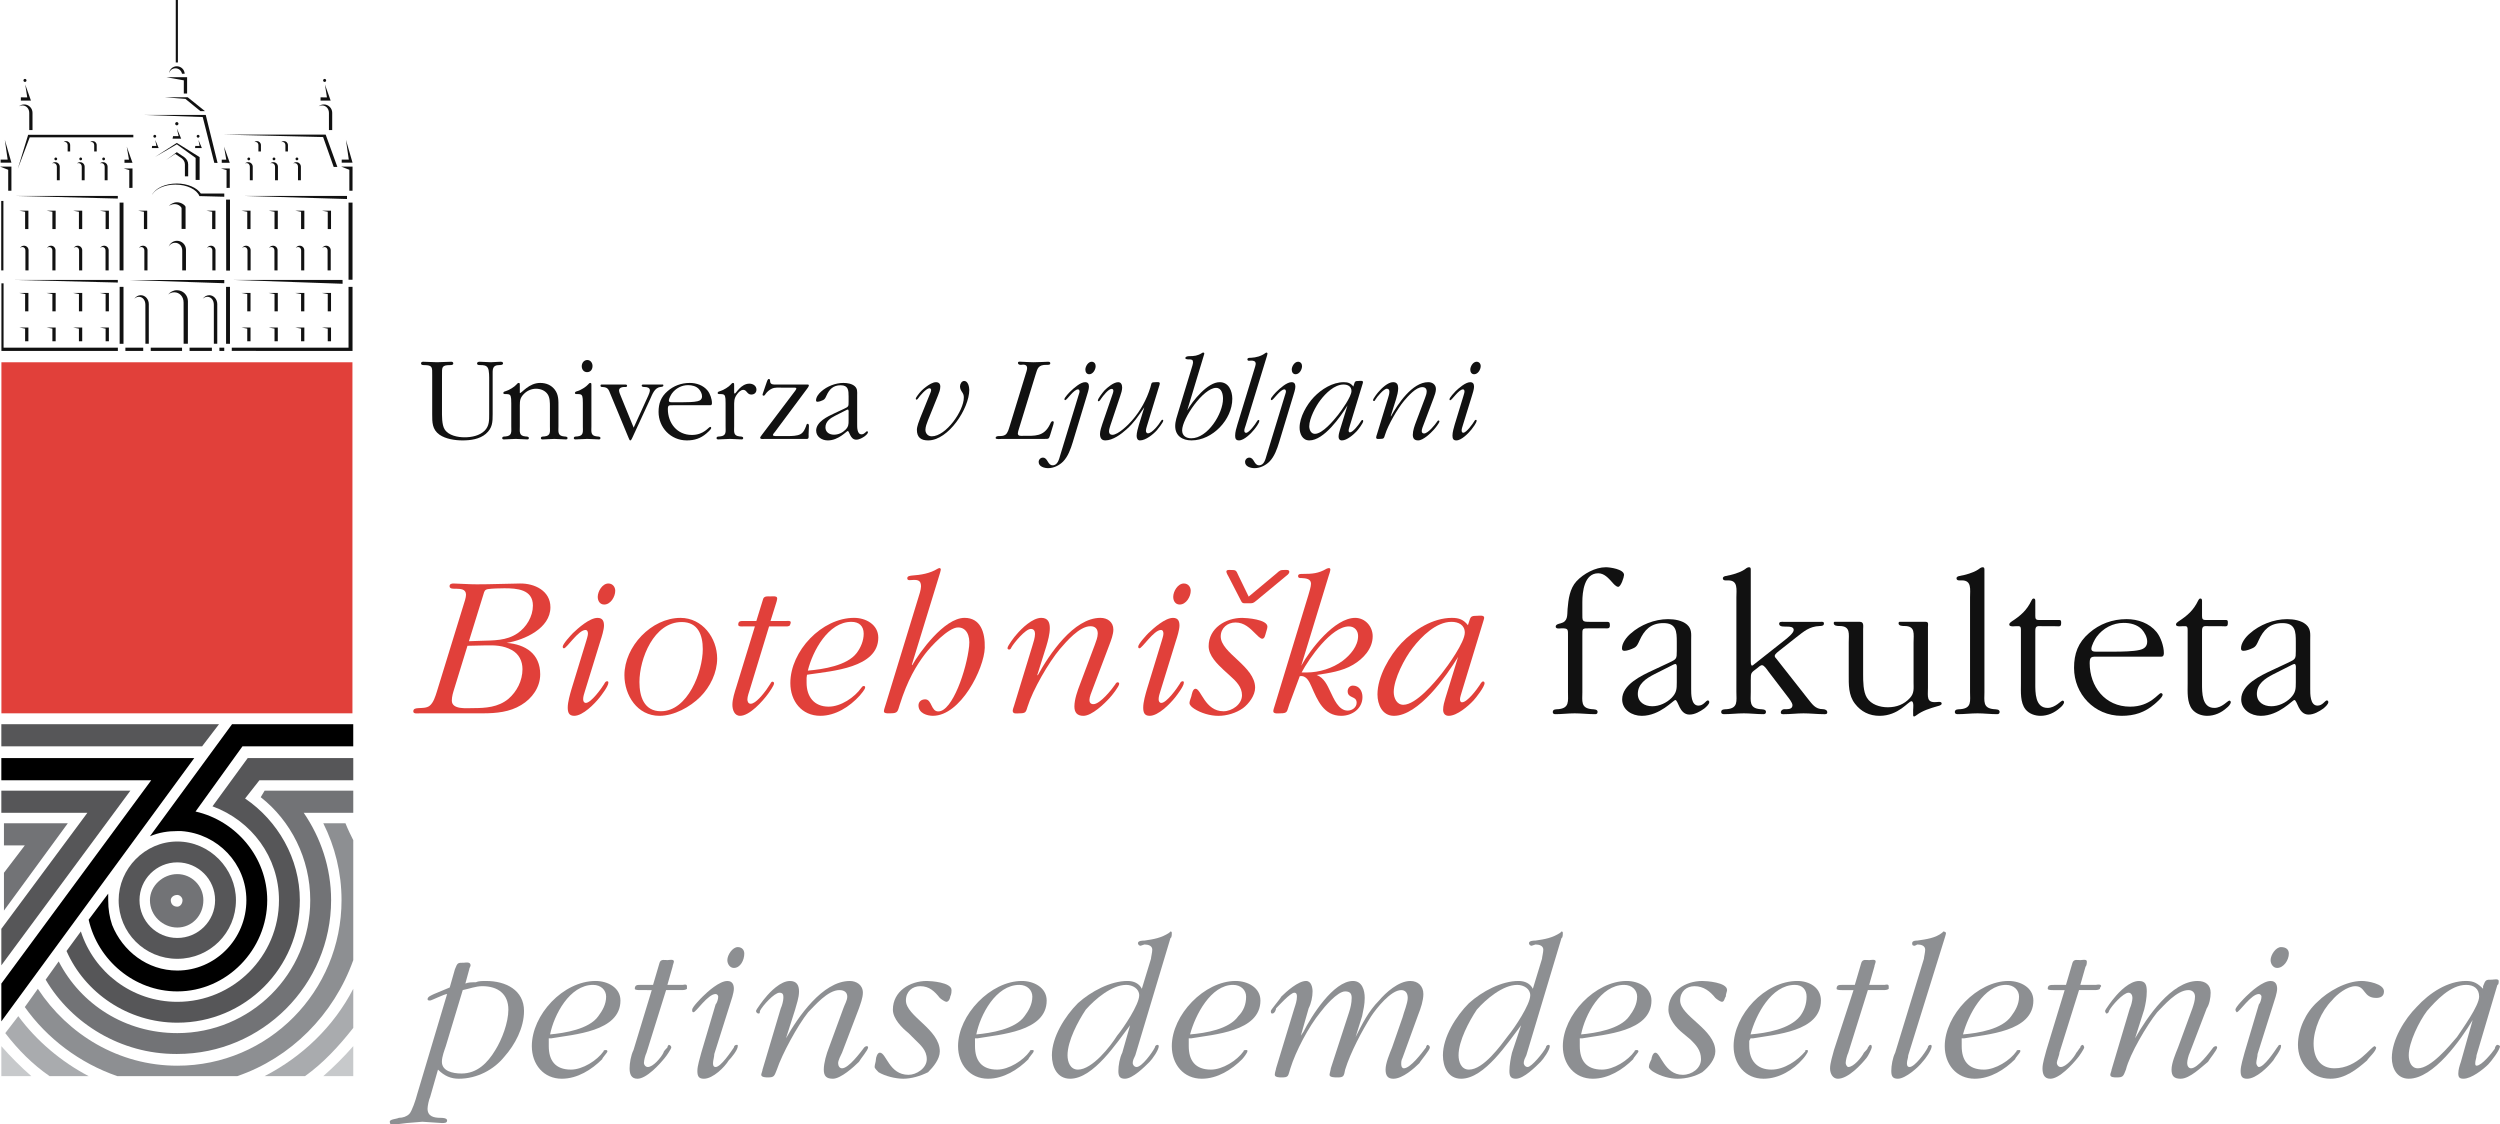 <?xml version="1.0" encoding="utf-8"?>
<!-- Generator: Adobe Illustrator 26.0.3, SVG Export Plug-In . SVG Version: 6.00 Build 0)  -->
<svg version="1.1" id="Isolation_Mode" xmlns="http://www.w3.org/2000/svg" xmlns:xlink="http://www.w3.org/1999/xlink" x="0px"
	 y="0px" width="279.149px" height="125.544px" viewBox="0 0 279.149 125.544"
	 style="enable-background:new 0 0 279.149 125.544;" xml:space="preserve">
<style type="text/css">
	.st0{fill-rule:evenodd;clip-rule:evenodd;fill:#E1403A;}
	.st1{fill-rule:evenodd;clip-rule:evenodd;fill:#111111;}
	.st2{fill:#8D8F92;}
	.st3{fill:#565658;}
	.st4{fill:#727376;}
	.st5{fill:#C7C9CB;}
	.st6{fill:#A9ABAE;}
</style>
<g id="logo">
	<path id="Fill-2" class="st0" d="M53.686,71.552c1.443-0.047,2.863,0,4.096-0.837c1.001-0.675,1.722-1.885,1.722-3.097
		c0-1.814-1.792-1.931-3.188-1.931c-0.466,0-1.396,0.023-1.839,0.093c-0.349,0.07-0.396,0.233-0.489,0.559
		l-1.628,5.259L53.686,71.552L53.686,71.552z M50.73,76.881c-0.138,0.441-0.279,0.884-0.279,1.349
		c0,1.024,1.654,0.838,2.351,0.838c1.42,0,2.816-0.092,3.957-1.024c0.954-0.813,1.581-2.047,1.581-3.327
		c0-0.908-0.394-1.698-1.209-2.141c-0.931-0.512-1.885-0.534-2.909-0.512l-2.025,0.046L50.73,76.881L50.73,76.881z
		 M46.845,79.651c-0.163,0-0.698,0.093-0.698-0.209c0-0.349,0.326-0.349,0.582-0.374
		c0.396-0.023,0.908,0,1.234-0.256c0.442-0.348,0.652-1.069,0.815-1.581l2.979-9.681
		c0.093-0.279,0.278-0.838,0.278-1.14c0-0.675-0.652-0.652-1.14-0.675c-0.233,0-0.697,0.046-0.697-0.279
		c0-0.256,0.232-0.303,0.442-0.303c0.86,0.023,1.744,0.093,2.605,0.093c1.606,0,3.212-0.07,4.818-0.093
		c1.628-0.023,3.397,0.815,3.397,2.653c0,2.351-2.885,3.653-4.886,3.98c2.095,0.163,3.746,1.209,3.746,3.513
		c0,1.443-0.908,2.7-2.117,3.421c-1.28,0.79-2.793,0.931-4.282,0.931L46.845,79.651L46.845,79.651z"/>
	<path id="Fill-3" class="st0" d="M67.465,67.503c-0.489,0-0.722-0.419-0.722-0.861c0-0.605,0.511-1.49,1.186-1.49
		c0.466,0,0.768,0.372,0.768,0.815C68.698,66.619,68.187,67.503,67.465,67.503L67.465,67.503z M65.464,71.552
		c0.045-0.186,0.186-0.581,0.186-0.79c0-0.187-0.046-0.419-0.279-0.419c-0.791,0-2.095,2.047-2.397,2.047
		c-0.093,0-0.14-0.07-0.14-0.185c0-0.304,0.954-1.327,1.14-1.514c0.582-0.559,1.862-1.699,2.746-1.699
		c0.557,0,0.722,0.35,0.722,0.862c0,0.442-0.256,1.28-0.397,1.698l-1.721,5.586
		c-0.093,0.303-0.209,0.628-0.209,0.931c0,0.232,0.093,0.418,0.303,0.418c0.582,0,1.769-1.651,2.048-2.117
		c0.069-0.14,0.162-0.303,0.325-0.303c0.116,0,0.14,0.07,0.14,0.163c0,0.396-0.744,1.349-0.976,1.651
		c-0.559,0.699-1.862,2.048-2.839,2.048c-0.605,0-0.722-0.396-0.722-0.931c0-0.605,0.256-1.488,0.419-2.047
		L65.464,71.552L65.464,71.552z"/>
	<path id="Fill-4" class="st0" d="M76.122,69.457c-3.119,0-4.723,4.096-4.723,6.703c0,1.606,0.512,3.257,2.396,3.257
		c3.002,0,4.677-4.421,4.677-6.934C78.471,70.9,77.936,69.457,76.122,69.457L76.122,69.457z M78.192,77.812
		c-1.139,1.139-2.931,2.117-4.56,2.117c-2.466,0-3.909-2.28-3.909-4.537c0-3.212,3.024-6.4,6.259-6.4
		c2.442,0,4.095,2.236,4.095,4.54C80.077,75.089,79.31,76.695,78.192,77.812L78.192,77.812z"/>
	<path id="Fill-5" class="st0" d="M83.732,76.974c-0.092,0.279-0.279,0.815-0.279,1.116c0,0.234,0.094,0.49,0.374,0.49
		c0.559,0,1.419-1.117,1.744-1.559c0.093-0.164,0.326-0.467,0.419-0.63c0.07-0.115,0.14-0.278,0.256-0.278
		s0.186,0.093,0.186,0.186c0,0.255-0.559,1.023-0.698,1.21c-0.581,0.79-2.025,2.419-3.094,2.419
		c-0.652,0-0.861-0.697-0.861-1.234c0-0.627,0.256-1.419,0.442-2l2.07-6.748h-1.327
		c-0.115,0-0.534,0.046-0.534-0.187c0-0.441,0.278-0.418,0.628-0.418h1.395l0.768-2.49
		c0.14-0.326,0.535-0.256,0.815-0.256c0.163,0,0.745-0.093,0.745,0.209c0,0.163-0.093,0.466-0.14,0.605
		l-0.605,1.932h1.746c0.046,0,0.512-0.07,0.512,0.14c0,0.116-0.023,0.163-0.093,0.326
		c-0.07,0.162-0.396,0.14-0.535,0.14h-1.792L83.732,76.974"/>
	<path id="Fill-6" class="st0" d="M95.648,72.925c0.466-0.605,0.791-1.395,0.791-2.163c0-0.861-0.512-1.327-1.373-1.327
		c-2.583,0-4.328,3.257-4.863,5.445C91.901,74.74,94.578,74.321,95.648,72.925L95.648,72.925z M90.063,75.694v0.535
		c0,1.536,0.815,2.675,2.467,2.675c1.35,0,2.886-1.024,3.654-2.117c0.07-0.093,0.14-0.187,0.256-0.187
		s0.163,0.046,0.163,0.164c0,0.209-0.489,0.768-0.605,0.906c-1.117,1.234-2.7,2.257-4.399,2.257
		c-2.093,0-3.35-1.651-3.35-3.653c0-3.584,3.513-7.285,7.12-7.285c1.303,0,2.7,0.746,2.7,2.211
		c0,3.375-5.19,3.724-7.656,4.096l-0.304,0.046L90.063,75.694L90.063,75.694z"/>
	<path id="Fill-7" class="st0" d="M102.514,66.828c0.116-0.349,0.326-1.001,0.326-1.35
		c0-0.627-0.303-0.745-0.861-0.722l-0.419,0.023c-0.14,0-0.256-0.046-0.256-0.209c0-0.256,0.326-0.278,0.512-0.303
		c1.001-0.07,2.025-0.232,2.886-0.768c0.046-0.022,0.14-0.07,0.209-0.07c0.093,0,0.14,0.094,0.14,0.187
		c0,0.092-0.14,0.534-0.163,0.604l-3.072,10.006l0.046,0.046c0.768-1.373,3.561-5.283,5.84-5.283
		c1.792,0,2.304,1.63,2.257,3.351c-0.07,2.327-2.7,7.586-5.794,7.586c-0.628,0-1.606-0.278-1.606-1.163
		c0-0.396,0.303-0.676,0.745-0.676c0.768,0,0.628,1.351,1.466,1.351c1.583,0,3.164-4.678,3.443-7.285
		c0.141-1.257-0.348-2.095-1.234-2.095c-1.069,0-3.048,2.118-3.699,2.979c-0.954,1.258-1.955,2.909-2.815,5.654
		c-0.234,0.746-0.211,0.955-1.001,0.955c-0.141,0-0.768,0.069-0.768-0.209c0-0.209,0.115-0.466,0.162-0.653
		L102.514,66.828"/>
	<path id="Fill-8" class="st0" d="M121.993,76.974c-0.115,0.303-0.348,0.86-0.348,1.187
		c0,0.303,0.162,0.466,0.442,0.466c0.744,0,2.047-1.629,2.442-2.211c0.046-0.093,0.14-0.233,0.279-0.233
		c0.07,0,0.163,0.07,0.163,0.162c0,0.303-0.861,1.374-1.047,1.561c-0.605,0.675-2.002,2.024-2.956,2.024
		c-0.697,0-1.001-0.372-1.001-1.046c0-0.792,0.35-1.77,0.63-2.491l1.651-4.396
		c0.14-0.397,0.326-0.839,0.326-1.258c0-0.512-0.279-0.815-0.815-0.815c-1.232,0-2.699,1.724-3.42,2.56
		c-1.234,1.466-3.026,4.562-3.584,6.376c-0.209,0.675-0.209,0.792-0.954,0.792c-0.233,0-0.722,0.115-0.722-0.281
		c0-0.116,0.094-0.419,0.141-0.534l2.07-6.773c0.116-0.371,0.279-0.883,0.279-1.28
		c0-0.303-0.116-0.559-0.466-0.559c-0.605,0-1.884,1.561-2.163,2.048c-0.046,0.116-0.118,0.256-0.256,0.256
		c-0.093,0-0.187-0.047-0.187-0.163c0-0.256,0.815-1.327,1.001-1.513c0.582-0.697,1.792-1.862,2.77-1.862
		c0.722,0,0.954,0.466,0.954,1.14c0,0.676-0.209,1.42-0.396,2.048l-1.001,3.188l0.046,0.047
		c1.28-2.327,4.003-6.423,7.004-6.423c0.791,0,1.443,0.466,1.443,1.305c0,0.534-0.256,1.209-0.442,1.699L121.993,76.974"
		/>
	<path id="Fill-9" class="st0" d="M131.723,67.503c-0.489,0-0.722-0.419-0.722-0.861c0-0.605,0.512-1.49,1.187-1.49
		c0.466,0,0.768,0.372,0.768,0.815C132.956,66.619,132.444,67.503,131.723,67.503L131.723,67.503z M129.721,71.552
		c0.047-0.186,0.186-0.581,0.186-0.79c0-0.187-0.046-0.419-0.279-0.419c-0.791,0-2.095,2.047-2.396,2.047
		c-0.094,0-0.141-0.07-0.141-0.185c0-0.304,0.954-1.327,1.142-1.514c0.581-0.559,1.861-1.699,2.745-1.699
		c0.559,0,0.722,0.35,0.722,0.862c0,0.442-0.256,1.28-0.396,1.698l-1.722,5.586
		c-0.093,0.303-0.209,0.628-0.209,0.931c0,0.232,0.093,0.418,0.303,0.418c0.582,0,1.769-1.651,2.048-2.117
		c0.07-0.14,0.163-0.303,0.326-0.303c0.116,0,0.14,0.07,0.14,0.163c0,0.396-0.745,1.349-0.978,1.651
		c-0.558,0.699-1.862,2.048-2.839,2.048c-0.604,0-0.722-0.396-0.722-0.931c0-0.605,0.256-1.488,0.419-2.047
		L129.721,71.552L129.721,71.552z"/>
	<path id="Fill-10" class="st0" d="M142.52,64.037c0.396-0.35,0.419-0.397,0.931-0.397
		c0.186,0,0.512-0.047,0.512,0.209c0,0.234-0.303,0.419-0.442,0.536l-3.258,2.699
		c-0.348,0.279-0.371,0.279-0.837,0.279c-0.791,0-0.676,0.07-1.024-0.605l-1.187-2.304
		c-0.07-0.14-0.279-0.464-0.279-0.627c0-0.209,0.256-0.187,0.396-0.187c0.722,0,0.675,0.023,0.954,0.628
		l1.14,2.351L142.52,64.037L142.52,64.037z M136.633,74.81c-0.722-0.675-1.676-1.606-1.676-2.653
		c0-2.025,1.908-3.165,3.746-3.165c0.467,0,2.816,0.163,2.816,0.978c0,0.187-0.116,0.49-0.163,0.675
		c-0.07,0.186-0.116,0.676-0.419,0.676c-0.209,0-0.582-0.396-0.722-0.536c-0.65-0.652-1.279-1.28-2.257-1.28
		c-0.906,0-1.651,0.628-1.651,1.561c0,1.861,3.84,3.327,3.84,5.724c0,0.861-0.699,1.792-1.35,2.28
		c-0.791,0.559-1.815,0.861-2.769,0.861c-0.884,0-1.932-0.303-2.676-0.79c-0.209-0.141-0.535-0.372-0.535-0.653
		c0-0.186,0.164-0.581,0.209-0.744c0.047-0.186,0.14-0.839,0.466-0.839c0.628,0,1.047,2.514,3.119,2.514
		c0.954,0,2.071-0.768,2.071-1.792c0-0.906-0.652-1.558-1.28-2.117L136.633,74.81L136.633,74.81z"/>
	<path id="Fill-11" class="st0" d="M145.895,75.089c1.398,0,2.909-0.466,4.027-1.302
		c0.861-0.653,1.722-1.654,1.722-2.77c0-0.605-0.397-1.071-1.024-1.071c-1.955,0-4.445,3.56-5.283,5.142H145.895
		L145.895,75.089z M143.988,78.58c-0.326,0.861-0.14,1.071-1.047,1.071c-0.163,0-0.768,0.093-0.768-0.234
		c0-0.138,0.094-0.419,0.14-0.559l3.77-12.379c0.093-0.326,0.303-0.978,0.303-1.303
		c0-0.559-0.605-0.605-1.024-0.627c-0.185,0-0.419,0.022-0.419-0.234c0-0.256,0.348-0.232,0.535-0.232
		c1.024,0,1.746-0.046,2.653-0.583c0.069-0.022,0.186-0.07,0.256-0.07c0.093,0,0.162,0.07,0.162,0.163
		c0,0.141-0.138,0.582-0.186,0.699l-3.072,10.052c1.024-1.862,3.747-5.353,6.028-5.353
		c1.117,0,1.955,0.955,1.955,2.048c0,1.396-1.047,2.514-2.188,3.188c-1.21,0.722-2.699,0.931-4.072,1.14
		c0.815,0.303,1.186,1.117,1.535,1.862c0.374,0.768,0.909,2.117,1.932,2.117c0.489,0,1.001-0.349,1.001-0.883
		c0-0.792-1.001-0.442-1.001-1.28c0-0.327,0.233-0.63,0.582-0.63c0.722,0,1.071,0.63,1.071,1.28
		c0,1.28-1.14,2.095-2.373,2.095c-1.955,0-2.653-1.746-3.328-3.282c-0.232-0.534-0.582-1.279-1.303-1.139
		L143.988,78.58L143.988,78.58z"/>
	<path id="Fill-12" class="st0" d="M162.071,69.435c-1.699,0-3.353,1.629-4.33,2.908
		c-0.883,1.117-2.117,3.468-2.117,4.934c0,0.65,0.325,1.419,1.071,1.419c1.419,0,3.49-2.489,4.304-3.513
		c0.652-0.815,2.559-3.468,2.559-4.538C163.558,69.784,162.861,69.435,162.071,69.435L162.071,69.435z M163.977,69.598
		c0.234-0.722,0.187-0.838,0.954-0.838c0.141,0,0.792-0.118,0.792,0.209c0,0.116-0.093,0.372-0.118,0.466
		l-2.397,7.865c-0.045,0.186-0.185,0.559-0.185,0.768c0,0.186,0.046,0.349,0.233,0.349
		c0.582,0,1.675-1.466,1.955-1.908c0.07-0.118,0.232-0.42,0.394-0.42c0.093,0,0.163,0.094,0.163,0.187
		c0,0.419-0.953,1.629-1.232,1.932c-0.582,0.628-1.84,1.721-2.77,1.721c-0.419,0-0.627-0.278-0.627-0.675
		c0-0.442,0.138-0.908,0.256-1.302l1.419-4.608c-1.303,2.141-4.421,6.585-7.168,6.585
		c-1.302,0-1.837-1.256-1.837-2.396c0-1.978,1.35-4.329,2.675-5.725c1.421-1.488,3.514-2.816,5.632-2.816
		c0.791,0,1.303,0.187,1.792,0.816L163.977,69.598L163.977,69.598z"/>
	<path id="Fill-13" class="st1" d="M176.686,77.277c0,1.001-0.209,1.791,1.049,1.908c0.232,0.022,0.65,0,0.65,0.303
		c0,0.209-0.116,0.256-0.279,0.256c-0.79,0-1.536-0.093-2.281-0.093c-0.697,0-1.443,0.093-2.14,0.093
		c-0.164,0-0.303-0.046-0.303-0.234c0-0.349,0.394-0.303,0.628-0.325c1.257-0.118,1.071-0.908,1.071-1.908v-6.284
		c0-0.697,0.046-0.837-0.675-0.837c-0.186,0-0.698,0.115-0.698-0.187c0-0.256,0.372-0.325,0.558-0.371
		c0.815-0.209,0.72-0.861,0.768-1.583c0.093-1.094,0.233-2.281,1.001-3.119c0.79-0.838,2.093-1.559,3.28-1.559
		c0.418,0,2.025,0.209,2.025,0.861c0,0.233-0.349,1.327-0.652,1.327c-0.233,0-0.535-0.349-0.675-0.512
		c-0.419-0.464-0.884-1.001-1.559-1.001c-1.558,0-1.769,2.071-1.769,3.212v1.163c0,1.002-0.069,1.048,0.908,1.048
		h1.839c0.326,0,0.326,0.14,0.326,0.419c0,0.396-0.326,0.303-0.628,0.303h-1.629c-0.86,0-0.815,0-0.815,0.837
		L176.686,77.277"/>
	<path id="Fill-14" class="st1" d="M184.691,75.299c-0.906,0.466-1.813,1.071-1.813,2.188
		c0,0.906,0.744,1.372,1.605,1.372c0.813,0,1.606-0.372,2.163-0.931c0.56-0.581,0.583-0.976,0.583-1.744v-1.396
		c0-0.093,0.07-0.652-0.163-0.652c-0.071,0-0.187,0.07-0.256,0.093L184.691,75.299L184.691,75.299z M186.368,73.995
		c0.838-0.396,0.861-0.419,0.861-1.303v-1.024c0-1.14-0.046-2.093-1.49-2.093c-1.419,0-2.141,0.768-2.676,1.955
		c-0.163,0.348-0.278,0.675-0.652,0.837c-0.232,0.116-0.722,0.303-1,0.303c-0.187,0-0.303-0.046-0.303-0.279
		c0-0.604,0.534-1.28,0.976-1.652c1.094-0.978,2.676-1.605,4.166-1.605c0.722,0,1.583,0.14,2.117,0.605
		c0.559,0.487,0.467,1.071,0.467,1.699v5.491c0,0.512-0.023,1.861,0.813,1.861c0.582,0,0.838-0.581,1.048-0.581
		c0.093,0,0.163,0.092,0.163,0.185c0,0.256-0.397,0.583-0.56,0.722c-0.464,0.327-1.046,0.675-1.651,0.675
		c-1.142,0-1.258-1.628-1.583-1.628c-0.209,0-1.721,1.768-3.747,1.768c-1.094,0-2.188-0.675-2.188-1.839
		c0-1.651,2.141-2.652,3.446-3.257L186.368,73.995L186.368,73.995z"/>
	<path id="Fill-15" class="st1" d="M195.491,77.277c0,1.001-0.208,1.791,1.047,1.908c0.233,0.022,0.65,0,0.65,0.303
		c0,0.185-0.115,0.256-0.278,0.256c-0.745,0-1.49-0.093-2.188-0.093c-0.745,0-1.488,0.093-2.211,0.093
		c-0.163,0-0.326-0.046-0.326-0.234c0-0.349,0.396-0.303,0.652-0.325c1.257-0.118,1.047-0.908,1.047-1.908V66.689
		c0-0.861,0.209-1.884-0.906-1.884c-0.211,0-0.605,0.069-0.605-0.234c0-0.163,0.186-0.232,0.325-0.256
		c0.652-0.116,1.536-0.349,2.095-0.722c0.116-0.093,0.326-0.256,0.49-0.256c0.232,0,0.208,0.187,0.208,0.372v10.123
		c0,0.116,0,0.489,0.14,0.489c0.071,0,0.209-0.116,0.256-0.163l3.445-2.722c0.256-0.209,0.954-0.746,0.954-1.094
		c0-0.374-0.49-0.374-0.746-0.374c-0.256-0.022-0.883,0.071-0.883-0.325c0-0.256,0.325-0.209,0.512-0.209h4.095
		c0.187,0,0.396-0.047,0.396,0.185c0,0.256-0.256,0.281-0.464,0.281c-1.188,0.046-1.77,0.605-2.678,1.302
		l-1.768,1.396c-0.14,0.118-0.582,0.42-0.582,0.63c0,0.138,0.07,0.208,0.163,0.303l3.513,4.467
		c0.512,0.628,0.839,1.187,1.699,1.187c0.209,0,0.489,0.093,0.489,0.348c0,0.233-0.209,0.211-0.372,0.211
		c-0.745,0-1.536-0.093-2.281-0.093c-0.698,0-1.442,0.093-2.163,0.093c-0.164,0-0.372,0.022-0.372-0.187
		c0-0.233,0.208-0.371,0.394-0.371c0.35,0,0.909,0.046,0.909-0.443c0-0.278-0.397-0.768-0.559-0.976l-2.164-2.839
		c-0.116-0.163-0.441-0.652-0.675-0.652c-0.186,0-0.42,0.233-0.534,0.326c-0.699,0.535-0.723,0.466-0.723,1.35
		v1.327"/>
	<path id="Fill-16" class="st1" d="M215.272,76.857c0,0.909-0.186,1.629,0.931,1.536l0.302-0.022
		c0.138,0,0.301,0.022,0.301,0.185c0,0.211-0.348,0.256-0.487,0.303c-0.813,0.234-1.653,0.489-2.327,1.001
		C213.946,79.882,213.806,80,213.736,80c-0.115,0-0.115-0.071-0.115-0.187V79.254c0-0.115,0.115-0.954-0.187-0.954
		c-0.349,0-1.443,1.629-3.56,1.629c-1.142,0-2.071-0.466-2.746-1.349c-0.745-0.955-0.699-2.141-0.699-3.282v-3.538
		c0-0.978,0.234-1.861-1.046-1.861c-0.209,0-0.628,0-0.628-0.326c0-0.186,0.116-0.14,0.303-0.14h2.607
		c0.489,0,0.372,0.487,0.372,0.837v5.027c0,0.768,0,1.932,0.419,2.607c0.466,0.768,1.465,1.071,2.326,1.071
		c1.002,0,1.839-0.327,2.49-1.048c0.489-0.534,0.396-1.071,0.396-1.721v-4.445c0-0.978,0.233-1.861-1.024-1.861
		c-0.208,0-0.652,0-0.652-0.303c0-0.209,0.14-0.163,0.326-0.163h2.7c0.372,0,0.256,0.325,0.256,0.581V76.857"/>
	<path id="Fill-17" class="st1" d="M221.581,77.277c0,1.001-0.209,1.791,1.047,1.908c0.233,0.022,0.65,0,0.65,0.303
		c0,0.185-0.115,0.256-0.278,0.256c-0.746,0-1.49-0.093-2.188-0.093c-0.745,0-1.488,0.093-2.211,0.093
		c-0.163,0-0.326-0.046-0.326-0.234c0-0.349,0.396-0.303,0.652-0.325c1.257-0.118,1.047-0.908,1.047-1.908V66.689
		c0-0.861,0.209-1.884-0.906-1.884c-0.211,0-0.605,0.069-0.605-0.234c0-0.163,0.185-0.232,0.325-0.256
		c0.652-0.116,1.536-0.349,2.093-0.722c0.118-0.093,0.327-0.256,0.49-0.256c0.233,0,0.209,0.187,0.209,0.372V77.277"
		/>
	<path id="Fill-18" class="st1" d="M227.26,76.323c0,1-0.023,2.722,1.373,2.722c0.861,0,1.488-0.815,1.676-0.815
		c0.093,0,0.162,0.094,0.162,0.163c0,0.234-0.303,0.536-0.464,0.652c-0.583,0.535-1.351,0.884-2.164,0.884
		c-0.63,0-1.28-0.232-1.676-0.722c-0.604-0.768-0.511-1.954-0.511-2.885v-5.98c0-0.489-0.141-0.42-0.583-0.42
		c-0.116,0-0.722,0.093-0.722-0.185c0-0.163,0.163-0.256,0.281-0.349c1-0.652,1.675-1.234,2.211-2.351
		c0.045-0.093,0.114-0.209,0.232-0.209c0.163,0,0.186,0.14,0.186,0.279V68.76c0,0.303,0.045,0.466,0.372,0.466
		h2.303c0.211,0,0.211,0.138,0.211,0.326c0,0.489-0.187,0.371-0.723,0.371h-1.302c-0.535,0-0.861-0.138-0.861,0.512
		v5.888"/>
	<path id="Fill-19" class="st1" d="M236.195,72.763c0.722,0,2.025-0.025,2.699-0.187
		c0.512-0.115,0.861-0.371,0.861-0.93c0-0.49-0.278-1.024-0.605-1.374c-0.512-0.534-1.279-0.72-2.024-0.72
		c-1.187,0-2.304,0.581-3.024,1.558c-0.186,0.256-0.582,0.978-0.582,1.351c0,0.371,0.534,0.303,0.79,0.303
		L236.195,72.763L236.195,72.763z M234.288,73.322c-0.722,0-0.954-0.047-0.954,0.722
		c0,2.604,1.699,4.862,4.515,4.862c2.28,0,3.141-1.512,3.442-1.512c0.118,0,0.187,0.093,0.187,0.185
		c0,0.281-0.745,0.908-0.908,1.048c-1.094,0.93-2.234,1.302-3.676,1.302c-3.049,0-5.306-2.442-5.306-5.352
		c0-1.583,0.442-2.816,1.676-3.887c1.164-1.024,2.607-1.558,4.188-1.558c1.257,0,2.537,0.442,3.351,1.442
		c0.466,0.582,0.813,1.583,0.813,2.351c0,0.186-0.045,0.397-0.278,0.397h-7.051V73.322z"/>
	<path id="Fill-20" class="st1" d="M245.878,76.323c0,1-0.025,2.722,1.373,2.722c0.861,0,1.488-0.815,1.675-0.815
		c0.093,0,0.163,0.094,0.163,0.163c0,0.234-0.301,0.536-0.464,0.652c-0.583,0.535-1.351,0.884-2.166,0.884
		c-0.628,0-1.28-0.232-1.675-0.722c-0.605-0.768-0.512-1.954-0.512-2.885v-5.98c0-0.489-0.14-0.42-0.582-0.42
		c-0.116,0-0.722,0.093-0.722-0.185c0-0.163,0.162-0.256,0.279-0.349c1-0.652,1.675-1.234,2.211-2.351
		c0.047-0.093,0.115-0.209,0.232-0.209c0.163,0,0.187,0.14,0.187,0.279V68.76c0,0.303,0.046,0.466,0.372,0.466
		h2.303c0.209,0,0.209,0.138,0.209,0.326c0,0.489-0.186,0.371-0.722,0.371h-1.302c-0.536,0-0.861-0.138-0.861,0.512
		L245.878,76.323"/>
	<path id="Fill-21" class="st1" d="M253.814,75.299c-0.906,0.466-1.813,1.071-1.813,2.188
		c0,0.906,0.744,1.372,1.605,1.372c0.813,0,1.606-0.372,2.163-0.931c0.56-0.581,0.582-0.976,0.582-1.744v-1.396
		c0-0.093,0.071-0.652-0.162-0.652c-0.071,0-0.187,0.07-0.256,0.093L253.814,75.299L253.814,75.299z M255.49,73.995
		c0.838-0.396,0.86-0.419,0.86-1.303v-1.024c0-1.14-0.046-2.093-1.488-2.093c-1.42,0-2.142,0.768-2.676,1.955
		c-0.163,0.348-0.279,0.675-0.652,0.837c-0.233,0.116-0.722,0.303-1.001,0.303c-0.186,0-0.303-0.046-0.303-0.279
		c0-0.604,0.535-1.28,0.978-1.652c1.094-0.978,2.676-1.605,4.165-1.605c0.722,0,1.583,0.14,2.118,0.605
		c0.558,0.487,0.467,1.071,0.467,1.699v5.491c0,0.512-0.025,1.861,0.813,1.861c0.582,0,0.838-0.581,1.047-0.581
		c0.094,0,0.163,0.092,0.163,0.185c0,0.256-0.396,0.583-0.559,0.722c-0.466,0.327-1.046,0.675-1.651,0.675
		c-1.142,0-1.258-1.628-1.583-1.628c-0.209,0-1.722,1.768-3.747,1.768c-1.095,0-2.188-0.675-2.188-1.839
		c0-1.651,2.141-2.652,3.445-3.257L255.49,73.995L255.49,73.995z"/>
	<path id="Fill-22" class="st1" d="M13.162,39.182H0.158v-7.548h0.241v7.185h12.762L13.162,39.182L13.162,39.182z
		 M14.001,38.819h1.99v0.363h-1.99V38.819z M16.832,38.819h3.496v0.363h-3.496V38.819z M21.167,38.819h2.493
		v0.363h-2.493V38.819z M24.498,38.819H25.04v0.363h-0.541L24.498,38.819L24.498,38.819z M39.364,39.184
		l-13.484-0.003v-0.363h13.037v-6.788h0.447V39.184L39.364,39.184z M38.917,22.621h0.446v8.614h-0.446V22.621z
		 M27.147,21.875h11.6v0.347L27.147,21.875L27.147,21.875z M18.857,23.005c0.127-0.172,0.485-0.42,0.906-0.42
		c0.528,0,0.957,0.388,0.957,0.527l0.002,2.452h-0.446l-0.001-2.305c0-0.124-0.311-0.469-0.78-0.469
		C19.24,22.79,19.012,22.891,18.857,23.005L18.857,23.005z M18.553,17.864l1.189-0.873l0.853,0.572
		c0.246,0.194,0.416,0.463,0.416,0.8v1.33h-0.365V18.358c0-0.288-0.147-0.516-0.356-0.683l-0.729-0.489
		L18.553,17.864L18.553,17.864z M20.524,10.444l0.001-1.471l-1.935-0.353h2.302v1.824H20.524L20.524,10.444z
		 M19.625,0h0.241v6.977h-0.241V0z M18.419,10.863h2.544l1.927,1.548h-0.51l-1.678-1.368L18.419,10.863
		L18.419,10.863z M16.113,12.835h6.86l1.321,5.357l-0.365-0.006L22.637,13.07L16.113,12.835L16.113,12.835z
		 M0.136,22.438h0.244v7.758H0.136V22.438z M25.242,32.031h0.437v6.354h-0.437V32.031z M14.286,31.261h10.757v0.363
		L14.286,31.261L14.286,31.261z M37.26,18.643L36.079,15.303l-11.263-0.276h11.547l1.306,3.614L37.26,18.643
		L37.26,18.643z M17.278,17.545l2.467-1.589l2.545,1.589v2.544h-0.446v-2.458l-2.099-1.516L17.278,17.545
		L17.278,17.545z M19.561,13.816c0-0.1,0.082-0.184,0.182-0.184s0.184,0.083,0.184,0.184
		s-0.083,0.181-0.184,0.181S19.561,13.916,19.561,13.816L19.561,13.816z M19.268,15.486l0.06-0.287h0.616
		l-0.201-0.861l0.49,1.148L19.268,15.486L19.268,15.486z M17.122,15.217c0-0.089,0.071-0.162,0.159-0.162
		c0.088,0,0.159,0.072,0.159,0.162c0,0.087-0.071,0.158-0.159,0.158C17.193,15.375,17.122,15.304,17.122,15.217
		L17.122,15.217z M16.959,16.53l0.02-0.238l0.484,0.001l-0.131-0.666l0.385,0.903H16.959L16.959,16.53z
		 M3.17,25.575H2.804l0.001-1.928L2.151,23.521h1.019V25.575L3.17,25.575z M13.355,22.621h0.434v7.575h-0.434
		V22.621z M1.572,21.875h11.584v0.296L1.572,21.875L1.572,21.875z M13.36,32.031h0.43v6.354h-0.43V32.031z
		 M1.572,31.258h11.584v0.291L1.572,31.258L1.572,31.258z M1.987,18.849l1.155-3.794h11.746v0.276H3.32
		L1.987,18.849L1.987,18.849z M38.258,31.685l-12.225-0.427h12.216L38.258,31.685L38.258,31.685z M6.215,25.575
		H5.849v-1.928l-0.653-0.126h1.019L6.215,25.575L6.215,25.575z M9.181,25.575H8.813l0.001-1.928l-0.654-0.126h1.02
		L9.181,25.575L9.181,25.575z M12.159,25.575h-0.365v-1.928l-0.653-0.126h1.018V25.575L12.159,25.575z M16.436,25.575
		h-0.366l0.001-1.928l-0.654-0.126h1.019v2.054H16.436z M24.054,25.575h-0.366v-1.928l-0.653-0.126h1.019v2.054
		H24.054z M27.974,25.575h-0.366v-1.928l-0.654-0.126h1.02L27.974,25.575L27.974,25.575z M31.019,25.575h-0.366
		v-1.928l-0.653-0.126h1.019v2.054H31.019z M33.983,25.575h-0.366v-1.928l-0.653-0.126h1.019L33.983,25.575
		L33.983,25.575z M36.962,25.575h-0.366l0.001-1.928l-0.654-0.126h1.019L36.962,25.575L36.962,25.575z M3.17,34.762
		l-0.366,0.001l0.001-1.928l-0.654-0.126h1.019V34.762L3.17,34.762z M6.215,34.762L5.849,34.763v-1.928l-0.653-0.126
		h1.019L6.215,34.762L6.215,34.762z M9.181,34.762l-0.367,0.001l0.001-1.928l-0.654-0.126h1.02L9.181,34.762
		L9.181,34.762z M12.159,34.762l-0.365,0.001v-1.928l-0.653-0.126h1.018V34.762L12.159,34.762z M27.974,34.762
		l-0.366,0.001v-1.928l-0.654-0.126h1.02L27.974,34.762L27.974,34.762z M31.019,34.762l-0.366,0.001v-1.928
		l-0.653-0.126h1.019v2.053H31.019z M33.983,34.762l-0.366,0.001v-1.928l-0.653-0.126h1.019L33.983,34.762
		L33.983,34.762z M36.962,34.762l-0.366,0.001l0.001-1.928l-0.654-0.126h1.019L36.962,34.762L36.962,34.762z
		 M3.17,38.106H2.804l0.001-1.41l-0.654-0.125h1.019V38.106L3.17,38.106z M6.215,38.106H5.849v-1.41
		l-0.653-0.125h1.019L6.215,38.106L6.215,38.106z M9.181,38.106H8.813l0.001-1.41l-0.654-0.125h1.02
		L9.181,38.106L9.181,38.106z M12.159,38.106h-0.365v-1.41l-0.653-0.125h1.018V38.106L12.159,38.106z
		 M27.974,38.106h-0.366v-1.41l-0.654-0.125h1.02L27.974,38.106L27.974,38.106z M31.019,38.106h-0.366v-1.41
		l-0.653-0.125h1.019v1.535H31.019z M33.983,38.106h-0.366v-1.41l-0.653-0.125h1.019L33.983,38.106L33.983,38.106z
		 M36.962,38.106h-0.366l0.001-1.41l-0.654-0.125h1.019L36.962,38.106L36.962,38.106z M14.796,20.977l-0.361,0.006
		v-1.99l-0.614-0.18h0.975L14.796,20.977L14.796,20.977z M14.796,18.18h-0.897v-0.352h0.502l-0.249-1.454
		L14.796,18.18L14.796,18.18z M25.657,20.977l-0.36,0.006v-1.99l-0.615-0.18h0.975V20.977L25.657,20.977z
		 M25.657,18.18h-0.897v-0.352h0.505l-0.249-1.454L25.657,18.18L25.657,18.18z M39.364,21.3h-0.356v-2.342
		l-0.917-0.359h1.274L39.364,21.3L39.364,21.3z M39.364,18.162h-1.209v-0.339h0.791l-0.32-2.213L39.364,18.162
		L39.364,18.162z M1.275,21.3H0.917v-2.342L0,18.599h1.275V21.3L1.275,21.3z M1.275,18.162H0.069v-0.339H0.855
		l-0.317-2.213L1.275,18.162L1.275,18.162z M21.96,15.217c0-0.089,0.071-0.162,0.159-0.162
		c0.088,0,0.161,0.072,0.161,0.162c0,0.087-0.072,0.158-0.161,0.158C22.032,15.375,21.96,15.304,21.96,15.217
		L21.96,15.217z M21.783,16.53l0.02-0.238l0.484,0.001l-0.13-0.666l0.383,0.903H21.783L21.783,16.53z
		 M20.979,38.384h-0.476l-0.004-4.603c0.006-0.674-0.463-1.144-1.041-1.144c-0.261,0-0.5,0.097-0.683,0.255
		c0.225-0.295,0.579-0.487,0.979-0.487c0.679,0,1.229,0.551,1.229,1.23L20.979,38.384L20.979,38.384z
		 M24.259,38.384h-0.38l-0.002-4.359c0.002-0.523-0.322-0.886-0.725-0.886c-0.205,0-0.39,0.093-0.521,0.244
		c0.161-0.255,0.429-0.421,0.731-0.421c0.496,0,0.898,0.448,0.898,0.998L24.259,38.384L24.259,38.384z
		 M16.615,38.384h-0.379l-0.004-4.359c0.005-0.523-0.322-0.886-0.725-0.886c-0.205,0-0.387,0.093-0.522,0.244
		c0.163-0.255,0.431-0.421,0.733-0.421c0.496,0,0.897,0.448,0.897,0.998L16.615,38.384L16.615,38.384z
		 M24.064,30.196h-0.352l-0.001-2.233c0.001-0.224-0.154-0.38-0.347-0.38c-0.1,0-0.191,0.042-0.254,0.112
		c0.087-0.156,0.252-0.261,0.443-0.261c0.281,0,0.511,0.228,0.511,0.51L24.064,30.196L24.064,30.196z
		 M20.349,30.196l-0.001-2.206c0.004-0.523-0.358-0.883-0.804-0.883c-0.306,0-0.573,0.172-0.708,0.424
		c0.142-0.377,0.506-0.644,0.932-0.644c0.552,0,0.998,0.448,0.998,0.998l-0.002,2.311h-0.415V30.196z
		 M16.469,30.196h-0.35v-2.233c0.001-0.224-0.154-0.38-0.345-0.38c-0.102,0-0.191,0.042-0.256,0.112
		c0.088-0.156,0.254-0.261,0.445-0.261c0.282,0,0.51,0.228,0.51,0.51L16.469,30.196L16.469,30.196z
		 M27.985,30.196h-0.35v-2.233c0.001-0.224-0.156-0.38-0.348-0.38c-0.1,0-0.19,0.042-0.255,0.112
		c0.089-0.156,0.254-0.261,0.445-0.261c0.282,0,0.51,0.228,0.51,0.51L27.985,30.196L27.985,30.196z
		 M30.993,30.196H30.644l-0.001-2.233c0.001-0.224-0.153-0.38-0.348-0.38c-0.099,0-0.19,0.042-0.255,0.112
		c0.089-0.156,0.254-0.261,0.445-0.261c0.282,0,0.51,0.228,0.51,0.51L30.993,30.196L30.993,30.196z
		 M33.975,30.196h-0.349l-0.001-2.233c0.001-0.224-0.154-0.38-0.347-0.38c-0.1,0-0.191,0.042-0.255,0.112
		c0.087-0.156,0.254-0.261,0.443-0.261c0.282,0,0.51,0.228,0.51,0.51L33.975,30.196L33.975,30.196z
		 M36.93,30.196H36.58l-0.001-2.233c0.001-0.224-0.154-0.38-0.347-0.38c-0.1,0-0.19,0.042-0.254,0.112
		c0.087-0.156,0.254-0.261,0.443-0.261c0.281,0,0.508,0.228,0.508,0.51L36.93,30.196L36.93,30.196z
		 M12.134,30.196H11.785l-0.001-2.233c0.001-0.224-0.154-0.38-0.347-0.38c-0.1,0-0.19,0.042-0.255,0.112
		c0.087-0.156,0.254-0.261,0.443-0.261c0.282,0,0.51,0.228,0.51,0.51L12.134,30.196L12.134,30.196z
		 M9.18,30.196H8.831l-0.001-2.233c0.001-0.224-0.156-0.38-0.347-0.38c-0.102,0-0.191,0.042-0.255,0.112
		c0.087-0.156,0.254-0.261,0.443-0.261c0.282,0,0.51,0.228,0.51,0.51L9.18,30.196L9.18,30.196z M6.198,30.196
		H5.847v-2.233c0.001-0.224-0.154-0.38-0.348-0.38c-0.099,0-0.189,0.042-0.254,0.112
		c0.088-0.156,0.254-0.261,0.445-0.261c0.281,0,0.51,0.228,0.51,0.51L6.198,30.196L6.198,30.196z M3.188,30.196
		H2.838l-0.001-2.233c0.002-0.224-0.153-0.38-0.347-0.38c-0.099,0-0.19,0.042-0.254,0.112
		c0.086-0.156,0.252-0.261,0.443-0.261c0.281,0,0.51,0.228,0.51,0.51L3.188,30.196L3.188,30.196z
		 M11.415,17.744c0-0.087,0.07-0.157,0.156-0.157c0.087,0,0.157,0.07,0.157,0.157c0,0.086-0.07,0.156-0.157,0.156
		C11.485,17.9,11.415,17.83,11.415,17.744L11.415,17.744z M12.014,20.126h-0.325v-1.513
		c0-0.238-0.163-0.402-0.366-0.402c-0.065,0-0.125,0.017-0.178,0.046c0.093-0.092,0.218-0.149,0.359-0.149
		c0.282,0,0.51,0.23,0.51,0.511V20.126L12.014,20.126z M8.855,17.744c0-0.087,0.067-0.157,0.153-0.157
		c0.088,0,0.157,0.07,0.157,0.157c0,0.086-0.069,0.156-0.157,0.156C8.922,17.9,8.855,17.83,8.855,17.744
		L8.855,17.744z M9.451,20.126H9.128v-1.513c0-0.238-0.164-0.402-0.367-0.402c-0.062,0-0.124,0.017-0.176,0.046
		c0.092-0.092,0.219-0.149,0.359-0.149c0.281,0,0.508,0.23,0.508,0.511L9.451,20.126L9.451,20.126z M6.072,17.744
		c0-0.087,0.071-0.157,0.157-0.157c0.086,0,0.156,0.07,0.156,0.157c0,0.086-0.07,0.156-0.156,0.156
		C6.143,17.9,6.072,17.83,6.072,17.744L6.072,17.744z M6.67,20.126H6.349v-1.513c0-0.238-0.165-0.402-0.367-0.402
		c-0.065,0-0.126,0.017-0.179,0.046c0.093-0.092,0.219-0.149,0.359-0.149c0.282,0,0.508,0.23,0.508,0.511V20.126
		L6.67,20.126z M7.835,16.915H7.553v-0.717c0-0.206-0.142-0.349-0.321-0.349c-0.056,0-0.109,0.013-0.156,0.039
		c0.082-0.08,0.194-0.13,0.314-0.13c0.246,0,0.445,0.2,0.445,0.446V16.915L7.835,16.915z M10.8,16.915h-0.282
		v-0.717c0-0.206-0.142-0.349-0.321-0.349c-0.055,0-0.109,0.013-0.156,0.039c0.082-0.08,0.192-0.13,0.315-0.13
		c0.246,0,0.443,0.2,0.443,0.446L10.8,16.915L10.8,16.915z M29.136,16.915h-0.282v-0.717
		c0-0.206-0.143-0.349-0.321-0.349c-0.058,0-0.109,0.013-0.156,0.039c0.08-0.08,0.19-0.13,0.314-0.13
		c0.245,0,0.445,0.2,0.445,0.446V16.915L29.136,16.915z M27.622,17.744c0-0.087,0.07-0.157,0.158-0.157
		c0.085,0,0.156,0.07,0.156,0.157c0,0.086-0.071,0.156-0.156,0.156C27.692,17.9,27.622,17.83,27.622,17.744
		L27.622,17.744z M28.221,20.126h-0.323v-1.513c0-0.238-0.163-0.402-0.366-0.402c-0.065,0-0.125,0.017-0.178,0.046
		c0.091-0.092,0.219-0.149,0.358-0.149c0.282,0,0.51,0.23,0.51,0.511L28.221,20.126L28.221,20.126z
		 M32.151,16.915H31.869v-0.717c0-0.206-0.143-0.349-0.321-0.349c-0.055,0-0.109,0.013-0.154,0.039
		c0.08-0.08,0.191-0.13,0.314-0.13c0.246,0,0.443,0.2,0.443,0.446L32.151,16.915L32.151,16.915z M30.437,17.744
		c0-0.087,0.069-0.157,0.156-0.157c0.086,0,0.157,0.07,0.157,0.157c0,0.086-0.071,0.156-0.157,0.156
		C30.506,17.9,30.437,17.83,30.437,17.744L30.437,17.744z M31.035,20.126h-0.323v-1.513
		c0-0.238-0.164-0.402-0.367-0.402c-0.064,0-0.124,0.017-0.178,0.046c0.092-0.092,0.219-0.149,0.36-0.149
		c0.279,0,0.508,0.23,0.508,0.511v1.507H31.035z M32.998,17.744c0-0.087,0.071-0.157,0.157-0.157
		c0.087,0,0.156,0.07,0.156,0.157c0,0.086-0.069,0.156-0.156,0.156C33.069,17.9,32.998,17.83,32.998,17.744
		L32.998,17.744z M33.597,20.126h-0.323v-1.513c0-0.238-0.164-0.402-0.366-0.402c-0.064,0-0.125,0.017-0.176,0.046
		c0.092-0.092,0.218-0.149,0.359-0.149c0.281,0,0.507,0.23,0.507,0.511L33.597,20.126L33.597,20.126z M2.618,8.98
		c0-0.094,0.076-0.17,0.169-0.17c0.096,0,0.172,0.076,0.172,0.17c0,0.094-0.076,0.169-0.172,0.169
		C2.694,9.149,2.618,9.074,2.618,8.98L2.618,8.98z M3.631,14.521H3.268l-0.002-1.902
		c0.005-0.501-0.343-0.846-0.772-0.846c-0.136,0-0.266,0.035-0.376,0.097c0.159-0.131,0.363-0.207,0.584-0.207
		c0.514,0,0.928,0.418,0.928,0.932L3.631,14.521L3.631,14.521z M3.458,11.236H2.327l0.004-0.367l0.711,0.007
		L2.817,9.432L3.458,11.236L3.458,11.236z M36.08,8.98c0-0.094,0.076-0.17,0.17-0.17
		c0.093,0,0.168,0.076,0.168,0.17c0,0.094-0.075,0.169-0.168,0.169C36.156,9.149,36.08,9.074,36.08,8.98
		L36.08,8.98z M37.094,14.521h-0.364l-0.001-1.902c0.002-0.501-0.344-0.846-0.772-0.846
		c-0.137,0-0.266,0.035-0.377,0.097c0.161-0.131,0.364-0.207,0.584-0.207c0.514,0,0.93,0.418,0.93,0.932
		L37.094,14.521L37.094,14.521z M36.922,11.236h-1.131l0.005-0.367l0.711,0.007L36.28,9.432L36.922,11.236
		L36.922,11.236z M19.745,7.399c0.469,0,0.853,0.367,0.875,0.831h-0.299c-0.066-0.342-0.367-0.603-0.729-0.603
		c-0.347,0-0.637,0.238-0.719,0.56C18.917,7.744,19.291,7.399,19.745,7.399L19.745,7.399z M22.427,21.613h2.616
		v0.355l-2.775-0.072c-0.295-0.737-1.389-1.284-2.685-1.284c-1.213,0-2.244,0.481-2.611,1.151
		c0.352-0.736,1.455-1.272,2.763-1.272C20.955,20.492,21.997,20.957,22.427,21.613L22.427,21.613z M25.681,22.29
		v7.928h-0.424L25.244,22.29H25.681L25.681,22.29z"/>
	<path id="Fill-23" class="st1" d="M54.622,42.452c0-0.332,0.015-1.093-0.152-1.369c-0.167-0.304-0.512-0.317-0.829-0.317
		c-0.125,0-0.374,0.013-0.374-0.18c0-0.152,0.152-0.194,0.29-0.194c0.415,0,0.829,0.055,1.244,0.055
		c0.36,0,0.719-0.055,1.079-0.055c0.11,0,0.29,0.013,0.29,0.18c0,0.194-0.319,0.194-0.442,0.194
		c-0.789,0-0.719,0.525-0.719,1.161v4.315c0,0.886-0.015,1.55-0.761,2.2c-0.692,0.594-1.688,0.734-2.6,0.734
		c-0.817,0-1.881-0.153-2.574-0.637c-0.829-0.595-0.816-1.384-0.816-2.297v-4.342c0-0.872,0.07-1.134-0.899-1.134
		c-0.125,0-0.345,0-0.345-0.18c0-0.152,0.097-0.194,0.235-0.194c0.525,0,1.024,0.055,1.55,0.055
		s1.051-0.055,1.577-0.055c0.125,0,0.235,0.042,0.235,0.194c0,0.18-0.235,0.18-0.36,0.18
		c-0.968,0-0.899,0.262-0.899,1.134V45.8c0,0.609-0.027,1.618,0.29,2.13c0.429,0.706,1.48,0.899,2.24,0.899
		c0.789,0,1.675-0.18,2.242-0.747c0.512-0.525,0.497-1.148,0.497-1.84L54.622,42.452"/>
	<path id="Fill-24" class="st1" d="M57.087,44.999c0-0.195,0.013-0.734-0.138-0.886
		c-0.083-0.098-0.291-0.112-0.402-0.112h-0.18c-0.082,0-0.165-0.028-0.165-0.11c0-0.167,0.194-0.194,0.319-0.235
		c0.332-0.097,0.926-0.457,1.148-0.72c0.069-0.069,0.137-0.179,0.249-0.179c0.138,0,0.125,0.125,0.125,0.222v0.913
		c0.235,0,1.009-1.134,2.267-1.134c0.692,0,1.244,0.249,1.633,0.746c0.442,0.567,0.414,1.246,0.414,1.91v2.185
		c0,0.595-0.124,1.066,0.624,1.134c0.137,0.013,0.387,0,0.387,0.18c0,0.11-0.07,0.152-0.167,0.152
		c-0.442,0-0.884-0.055-1.3-0.055c-0.443,0-0.886,0.055-1.314,0.055c-0.097,0-0.194-0.028-0.194-0.138
		c0-0.207,0.235-0.18,0.387-0.194c0.747-0.069,0.624-0.539,0.624-1.134v-2.199c0-0.443,0-0.997-0.25-1.369
		c-0.263-0.402-0.761-0.624-1.3-0.624c-0.525,0-1.009,0.222-1.369,0.595c-0.402,0.415-0.442,0.719-0.442,1.273
		v2.324c0,0.595-0.125,1.066,0.622,1.134c0.137,0.013,0.387,0,0.387,0.18c0,0.11-0.07,0.152-0.167,0.152
		c-0.442,0-0.884-0.055-1.3-0.055c-0.443,0-0.886,0.055-1.314,0.055c-0.097,0-0.194-0.028-0.194-0.138
		c0-0.207,0.235-0.18,0.387-0.194c0.747-0.069,0.624-0.539,0.624-1.134v-2.6"/>
	<path id="Fill-25" class="st1" d="M64.958,40.891c0-0.36,0.249-0.692,0.622-0.692c0.36,0,0.581,0.332,0.581,0.664
		c0,0.374-0.207,0.692-0.609,0.692C65.178,41.554,64.958,41.249,64.958,40.891L64.958,40.891z M66.036,47.598
		c0,0.595-0.124,1.066,0.622,1.134c0.138,0.013,0.388,0,0.388,0.18c0,0.11-0.07,0.152-0.167,0.152
		c-0.442,0-0.886-0.055-1.3-0.055c-0.443,0-0.886,0.055-1.314,0.055c-0.097,0-0.194-0.028-0.194-0.138
		c0-0.207,0.235-0.18,0.387-0.194c0.747-0.069,0.622-0.539,0.622-1.134V44.999c0-0.195,0.015-0.734-0.137-0.886
		c-0.083-0.098-0.291-0.112-0.402-0.112h-0.18c-0.082,0-0.165-0.028-0.165-0.11c0-0.167,0.194-0.194,0.319-0.235
		c0.331-0.097,0.926-0.457,1.147-0.72c0.07-0.069,0.138-0.179,0.25-0.179c0.138,0,0.124,0.125,0.124,0.222
		V47.598L66.036,47.598z"/>
	<path id="Fill-26" class="st1" d="M72.386,44.182c0.069-0.152,0.179-0.429,0.179-0.595
		c0-0.277-0.29-0.372-0.539-0.372c-0.125,0-0.374,0-0.374-0.153c0-0.125,0.097-0.125,0.208-0.125h2.032
		c0.112,0,0.18-0.027,0.18,0.098c0,0.165-0.235,0.165-0.345,0.18c-0.65,0.082-0.899,0.843-1.134,1.355
		l-1.978,4.288c-0.028,0.04-0.124,0.319-0.235,0.319c-0.069,0-0.11-0.085-0.125-0.14l-0.082-0.179l-2.006-4.842
		c-0.207-0.512-0.276-0.774-0.856-0.801c-0.112,0-0.263,0-0.263-0.153c0-0.138,0.097-0.125,0.207-0.125h2.504
		c0.125,0,0.263-0.013,0.263,0.153c0,0.165-0.29,0.125-0.387,0.125c-0.249,0-0.512,0.124-0.512,0.386
		c0,0.18,0.152,0.527,0.221,0.692l1.411,3.459L72.386,44.182"/>
	<path id="Fill-27" class="st1" d="M76.274,44.914c0.429,0,1.203-0.012,1.603-0.11c0.305-0.069,0.512-0.221,0.512-0.554
		c0-0.29-0.165-0.608-0.359-0.816c-0.305-0.319-0.761-0.429-1.204-0.429c-0.704,0-1.368,0.345-1.798,0.926
		c-0.11,0.153-0.345,0.582-0.345,0.804c0,0.221,0.319,0.179,0.47,0.179H76.274L76.274,44.914z M75.139,45.248
		c-0.429,0-0.567-0.028-0.567,0.427c0,1.55,1.009,2.892,2.683,2.892c1.356,0,1.868-0.9,2.047-0.9
		c0.07,0,0.112,0.055,0.112,0.112c0,0.165-0.443,0.54-0.539,0.622c-0.65,0.554-1.328,0.775-2.187,0.775
		c-1.812,0-3.153-1.454-3.153-3.182c0-0.94,0.263-1.673,0.996-2.31c0.691-0.609,1.548-0.926,2.489-0.926
		c0.747,0,1.508,0.262,1.992,0.857c0.277,0.345,0.484,0.941,0.484,1.396c0,0.112-0.027,0.236-0.165,0.236h-4.191
		V45.248z"/>
	<path id="Fill-28" class="st1" d="M81.019,44.999c0-0.195,0.013-0.734-0.138-0.886
		c-0.083-0.098-0.291-0.112-0.402-0.112h-0.18c-0.082,0-0.165-0.028-0.165-0.11c0-0.167,0.194-0.194,0.319-0.235
		c0.332-0.097,0.926-0.457,1.148-0.72c0.069-0.069,0.138-0.179,0.249-0.179c0.138,0,0.125,0.125,0.125,0.222
		v0.677c0,0.055-0.028,0.29,0.069,0.29c0.138,0,0.677-1.107,1.633-1.107c0.414,0,0.788,0.25,0.788,0.664
		c0,0.347-0.249,0.554-0.581,0.554c-0.47,0-0.498-0.525-0.886-0.525c-0.304,0-0.552,0.29-0.706,0.498
		c-0.345,0.469-0.317,0.829-0.317,1.383v2.185c0,0.595-0.125,1.066,0.622,1.134c0.137,0.013,0.387,0,0.387,0.18
		c0,0.11-0.07,0.152-0.167,0.152c-0.442,0-0.884-0.055-1.3-0.055c-0.443,0-0.886,0.055-1.313,0.055
		c-0.098,0-0.195-0.028-0.195-0.138c0-0.207,0.235-0.18,0.387-0.194c0.747-0.069,0.624-0.539,0.624-1.134
		L81.019,44.999"/>
	<path id="Fill-29" class="st1" d="M86.524,48.234c-0.055,0.056-0.221,0.249-0.221,0.345
		c0,0.14,0.429,0.112,0.484,0.112h1.203c0.415,0,1.024-0.013,1.383-0.208c0.347-0.192,0.484-0.524,0.624-0.884
		c0.027-0.097,0.055-0.277,0.192-0.277c0.195,0,0.125,0.43,0.125,0.527l-0.028,0.676c0,0.167,0.07,0.512-0.207,0.485
		h-4.702c-0.11,0-0.498,0.07-0.498-0.138c0-0.083,0.167-0.263,0.195-0.319l3.679-4.869
		c0.042-0.055,0.167-0.221,0.167-0.304c0-0.097-0.167-0.097-0.235-0.097h-1.383c-0.347,0-0.775-0.042-1.107,0.11
		c-0.249,0.11-0.539,0.345-0.691,0.567c-0.056,0.083-0.125,0.222-0.235,0.222c-0.07,0-0.125-0.042-0.125-0.112
		c0-0.055,0.083-0.276,0.097-0.317l0.36-1.051c0.027-0.083,0.11-0.387,0.249-0.387
		c0.125,0,0.138,0.124,0.138,0.221c0,0.429,0.359,0.401,0.706,0.401h3.375c0.083,0,0.249-0.027,0.249,0.098
		c0,0.11-0.165,0.332-0.222,0.401L86.524,48.234"/>
	<path id="Fill-30" class="st1" d="M93.248,46.423c-0.539,0.276-1.079,0.634-1.079,1.298c0,0.54,0.442,0.817,0.954,0.817
		c0.485,0,0.954-0.221,1.286-0.554c0.332-0.345,0.345-0.581,0.345-1.038v-0.829c0-0.055,0.043-0.388-0.097-0.388
		c-0.04,0-0.11,0.042-0.152,0.056L93.248,46.423L93.248,46.423z M94.243,45.648
		c0.497-0.235,0.511-0.249,0.511-0.774v-0.609c0-0.679-0.027-1.246-0.884-1.246c-0.844,0-1.273,0.457-1.59,1.163
		c-0.098,0.208-0.167,0.402-0.388,0.499c-0.138,0.069-0.429,0.179-0.594,0.179c-0.112,0-0.18-0.027-0.18-0.165
		c0-0.359,0.319-0.762,0.581-0.982c0.65-0.581,1.591-0.954,2.476-0.954c0.429,0,0.941,0.082,1.259,0.359
		c0.332,0.29,0.277,0.637,0.277,1.011v3.264c0,0.304-0.015,1.106,0.484,1.106c0.345,0,0.497-0.345,0.622-0.345
		c0.055,0,0.097,0.055,0.097,0.11c0,0.153-0.235,0.345-0.332,0.429c-0.277,0.194-0.622,0.401-0.982,0.401
		c-0.677,0-0.746-0.968-0.941-0.968c-0.124,0-1.023,1.052-2.226,1.052c-0.65,0-1.301-0.402-1.301-1.094
		c0-0.982,1.273-1.577,2.047-1.937L94.243,45.648L94.243,45.648z"/>
	<path id="Fill-31" class="st1" d="M103.609,46.948c-0.125,0.319-0.277,0.719-0.277,1.052
		c0,0.401,0.29,0.719,0.706,0.719c1.59,0,3.582-2.849,3.582-4.329c0-0.236-0.042-0.375-0.165-0.568
		c-0.138-0.207-0.263-0.401-0.263-0.677c0-0.249,0.18-0.609,0.47-0.609c0.429,0,0.567,0.664,0.567,0.996
		c0,2.062-2.324,5.644-4.592,5.644c-0.802,0-1.258-0.333-1.258-1.191c0-0.359,0.249-1.009,0.387-1.355l0.996-2.462
		c0.055-0.138,0.207-0.457,0.207-0.609c0-0.125-0.069-0.208-0.194-0.208c-0.345,0-1.093,0.872-1.272,1.148
		c-0.028,0.043-0.097,0.125-0.167,0.125c-0.055,0-0.083-0.055-0.083-0.11c0-0.082,0.138-0.263,0.18-0.332
		c0.319-0.443,0.554-0.679,0.996-1.011c0.277-0.207,0.719-0.497,1.079-0.497c0.317,0,0.484,0.18,0.484,0.497
		c0,0.347-0.138,0.679-0.263,0.997L103.609,46.948"/>
	<path id="Fill-32" class="st1" d="M117.261,48.567c-0.138,0.442-0.152,0.442-0.636,0.442h-4.717
		c-0.152,0-0.733,0.082-0.733-0.097c0-0.208,0.208-0.208,0.36-0.222c0.235,0,0.539,0,0.733-0.152
		c0.263-0.194,0.374-0.636,0.47-0.941l1.785-5.823c0.055-0.165,0.165-0.497,0.165-0.677
		c0-0.415-0.387-0.402-0.677-0.36c-0.152,0.013-0.345-0.027-0.345-0.235c0-0.179,0.317-0.11,0.429-0.11
		c0.429,0.013,0.858,0.055,1.286,0.055c0.539,0,1.093-0.042,1.632-0.055c0.125,0,0.263,0.013,0.263,0.167
		c0,0.207-0.277,0.179-0.415,0.179c-0.926-0.013-1.009,0.387-1.218,1.051l-1.88,6.127
		c-0.042,0.125-0.112,0.347-0.112,0.47c0,0.333,0.332,0.278,0.567,0.278c1.341,0,2.337,0.11,3.016-1.273
		c0.055-0.112,0.138-0.36,0.29-0.36c0.083,0,0.138,0.042,0.138,0.124c0,0.112-0.055,0.278-0.083,0.375
		L117.261,48.567"/>
	<path id="Fill-33" class="st1" d="M121.621,41.788c-0.291,0-0.429-0.249-0.429-0.525c0-0.345,0.304-0.871,0.706-0.871
		c0.276,0,0.442,0.222,0.442,0.484C122.34,41.263,122.049,41.788,121.621,41.788L121.621,41.788z M119.781,49.383
		c-0.222,0.733-0.525,1.591-1.079,2.157c-0.429,0.429-1.051,0.734-1.66,0.734c-0.429,0-1.065-0.167-1.065-0.692
		c0-0.262,0.207-0.484,0.469-0.484c0.567,0,0.512,0.858,1.093,0.858c0.567,0,0.72-0.692,0.845-1.121l2.032-6.653
		c0.028-0.112,0.125-0.347,0.125-0.457s-0.042-0.249-0.167-0.249c-0.484,0-1.244,1.204-1.425,1.204
		c-0.069,0-0.097-0.042-0.097-0.112c0-0.179,0.581-0.789,0.692-0.886c0.345-0.332,1.093-1.009,1.618-1.009
		c0.332,0,0.429,0.208,0.429,0.512c0,0.249-0.152,0.746-0.235,0.996L119.781,49.383L119.781,49.383z"/>
	<path id="Fill-34" class="st1" d="M127.678,45.62c-0.636,0.914-1.036,1.55-1.88,2.31
		c-0.595,0.54-1.536,1.246-2.379,1.246c-0.442,0-0.594-0.305-0.594-0.72c0-0.332,0.152-0.801,0.262-1.12
		l1.079-3.141c0.04-0.125,0.152-0.401,0.152-0.539c0-0.125-0.042-0.235-0.194-0.235
		c-0.36,0-0.982,0.817-1.163,1.078c-0.055,0.085-0.18,0.305-0.304,0.305c-0.055,0-0.07-0.027-0.07-0.083
		c0-0.234,0.609-0.982,0.747-1.134c0.319-0.319,1.009-0.913,1.521-0.913c0.345,0,0.443,0.319,0.443,0.609
		s-0.112,0.636-0.208,0.913l-1.106,3.306c-0.055,0.18-0.152,0.47-0.152,0.664c0,0.235,0.124,0.387,0.372,0.387
		c0.65,0,1.798-1.134,2.187-1.59c0.953-1.093,1.632-2.324,2.06-3.708c0.152-0.512,0.055-0.581,0.581-0.581
		c0.112,0,0.47-0.069,0.47,0.138c0,0.097-0.055,0.249-0.083,0.332l-1.341,4.385
		c-0.055,0.165-0.125,0.414-0.125,0.581c0,0.124,0.07,0.276,0.222,0.276c0.47,0,1.231-0.995,1.453-1.368
		c0.04-0.055,0.097-0.152,0.165-0.152c0.055,0,0.097,0.04,0.097,0.097c0,0.192-0.594,0.941-0.706,1.065
		c-0.401,0.456-1.244,1.149-1.895,1.149c-0.29,0-0.374-0.278-0.374-0.512c0-0.345,0.153-0.886,0.25-1.218
		l0.609-1.965L127.678,45.62"/>
	<path id="Fill-35" class="st1" d="M135.786,43.31c-1.425,0-3.79,3.431-3.79,4.745c0,0.609,0.457,0.884,1.024,0.884
		c1.825,0,3.54-2.752,3.54-4.411C136.56,44.03,136.421,43.31,135.786,43.31L135.786,43.31z M133.047,41.139
		c0.055-0.167,0.167-0.525,0.167-0.692c0-0.263-0.153-0.317-0.374-0.317c-0.083,0-0.484,0.027-0.484-0.14
		c0-0.192,0.29-0.221,0.429-0.221c0.554,0,0.94-0.042,1.423-0.347c0.028-0.027,0.083-0.055,0.14-0.055
		c0.082,0,0.124,0.042,0.124,0.138l-1.908,6.321c0.609-1.091,2.282-3.153,3.623-3.153
		c1.011,0,1.411,0.982,1.411,1.855c0,2.322-2.213,4.647-4.551,4.647c-1.036,0-1.825-0.512-1.825-1.606
		c0-0.552,0.207-1.106,0.359-1.618L133.047,41.139L133.047,41.139z"/>
	<path id="Fill-36" class="st1" d="M140.074,41.18c0.042-0.124,0.138-0.442,0.138-0.566
		c0-0.319-0.305-0.36-0.54-0.347l-0.221,0.015c-0.097,0-0.167-0.055-0.167-0.152c0-0.195,0.277-0.18,0.415-0.18
		c0.554-0.028,1.134-0.18,1.591-0.527c0.027-0.013,0.082-0.055,0.124-0.055c0.069,0,0.112,0.055,0.112,0.125
		s-0.07,0.277-0.083,0.332l-2.365,7.718c-0.055,0.165-0.138,0.36-0.138,0.554c0,0.11,0.055,0.234,0.194,0.234
		c0.332,0,1.038-0.968,1.203-1.258c0.042-0.07,0.097-0.18,0.208-0.18c0.055,0,0.069,0.042,0.069,0.098
		c0,0.249-0.442,0.816-0.581,0.981c-0.319,0.401-1.106,1.204-1.688,1.204c-0.359,0-0.429-0.222-0.429-0.54
		c0-0.387,0.138-0.857,0.249-1.218L140.074,41.18"/>
	<path id="Fill-37" class="st1" d="M144.666,41.788c-0.29,0-0.429-0.249-0.429-0.525c0-0.345,0.304-0.871,0.706-0.871
		c0.277,0,0.442,0.222,0.442,0.484C145.385,41.263,145.095,41.788,144.666,41.788L144.666,41.788z M142.827,49.383
		c-0.222,0.733-0.525,1.591-1.078,2.157c-0.429,0.429-1.052,0.734-1.66,0.734c-0.429,0-1.066-0.167-1.066-0.692
		c0-0.262,0.208-0.484,0.47-0.484c0.567,0,0.512,0.858,1.093,0.858c0.567,0,0.719-0.692,0.844-1.121l2.033-6.653
		c0.027-0.112,0.124-0.347,0.124-0.457s-0.04-0.249-0.165-0.249c-0.485,0-1.246,1.204-1.425,1.204
		c-0.07,0-0.097-0.042-0.097-0.112c0-0.179,0.581-0.789,0.691-0.886c0.345-0.332,1.093-1.009,1.618-1.009
		c0.332,0,0.43,0.208,0.43,0.512c0,0.249-0.153,0.746-0.235,0.996L142.827,49.383L142.827,49.383z"/>
	<path id="Fill-38" class="st1" d="M150.02,42.936c-1.011,0-1.992,0.969-2.572,1.73
		c-0.527,0.664-1.258,2.062-1.258,2.933c0,0.387,0.192,0.844,0.634,0.844c0.844,0,2.076-1.48,2.559-2.088
		c0.388-0.484,1.521-2.062,1.521-2.697C150.905,43.144,150.49,42.936,150.02,42.936L150.02,42.936z
		 M151.154,43.034c0.14-0.429,0.112-0.498,0.567-0.498c0.085,0,0.472-0.069,0.472,0.125
		c0,0.069-0.056,0.222-0.07,0.276l-1.426,4.676c-0.026,0.11-0.109,0.332-0.109,0.457
		c0,0.11,0.028,0.207,0.138,0.207c0.345,0,0.995-0.871,1.161-1.133c0.042-0.07,0.137-0.25,0.235-0.25
		c0.055,0,0.097,0.055,0.097,0.11c0,0.249-0.567,0.969-0.733,1.149c-0.347,0.372-1.094,1.024-1.646,1.024
		c-0.249,0-0.374-0.167-0.374-0.402c0-0.262,0.083-0.54,0.153-0.774l0.843-2.74
		c-0.775,1.274-2.629,3.916-4.26,3.916c-0.773,0-1.091-0.748-1.091-1.425c0-1.176,0.801-2.574,1.59-3.404
		c0.843-0.884,2.088-1.673,3.346-1.673c0.47,0,0.775,0.11,1.066,0.484L151.154,43.034L151.154,43.034z"/>
	<path id="Fill-39" class="st1" d="M158.956,47.418c-0.07,0.18-0.207,0.512-0.207,0.706
		c0,0.18,0.097,0.277,0.262,0.277c0.442,0,1.218-0.968,1.452-1.313c0.028-0.056,0.083-0.14,0.167-0.14
		c0.042,0,0.097,0.043,0.097,0.098c0,0.179-0.512,0.816-0.622,0.926c-0.36,0.401-1.189,1.204-1.757,1.204
		c-0.415,0-0.595-0.222-0.595-0.624c0-0.47,0.208-1.051,0.374-1.48l0.984-2.614
		c0.082-0.235,0.192-0.498,0.192-0.747c0-0.305-0.167-0.484-0.485-0.484c-0.731,0-1.602,1.023-2.032,1.521
		c-0.734,0.871-1.798,2.711-2.13,3.79c-0.125,0.401-0.125,0.47-0.567,0.47c-0.138,0-0.429,0.07-0.429-0.167
		c0-0.069,0.055-0.249,0.083-0.319l1.231-4.025c0.069-0.221,0.165-0.525,0.165-0.761
		c0-0.179-0.069-0.332-0.276-0.332c-0.36,0-1.121,0.928-1.287,1.218c-0.027,0.07-0.07,0.153-0.152,0.153
		c-0.055,0-0.112-0.028-0.112-0.097c0-0.152,0.486-0.789,0.595-0.9c0.347-0.414,1.066-1.106,1.646-1.106
		c0.429,0,0.567,0.277,0.567,0.677c0,0.402-0.124,0.844-0.234,1.218l-0.597,1.895l0.028,0.027
		c0.761-1.383,2.379-3.817,4.163-3.817c0.469,0,0.856,0.277,0.856,0.774c0,0.319-0.152,0.72-0.261,1.011
		L158.956,47.418"/>
	<path id="Fill-40" class="st1" d="M164.601,41.788c-0.29,0-0.429-0.249-0.429-0.511c0-0.36,0.304-0.886,0.706-0.886
		c0.277,0,0.457,0.222,0.457,0.484C165.335,41.263,165.031,41.788,164.601,41.788L164.601,41.788z M163.411,44.195
		c0.028-0.11,0.112-0.345,0.112-0.47c0-0.11-0.028-0.249-0.168-0.249c-0.468,0-1.243,1.218-1.423,1.218
		c-0.055,0-0.083-0.042-0.083-0.11c0-0.181,0.567-0.789,0.679-0.9c0.345-0.332,1.106-1.009,1.632-1.009
		c0.332,0,0.429,0.208,0.429,0.512c0,0.262-0.153,0.761-0.235,1.009l-1.023,3.32
		c-0.056,0.18-0.125,0.374-0.125,0.554c0,0.138,0.055,0.25,0.18,0.25c0.345,0,1.05-0.982,1.216-1.26
		c0.042-0.082,0.097-0.179,0.194-0.179c0.07,0,0.083,0.042,0.083,0.097c0,0.235-0.443,0.802-0.581,0.982
		c-0.332,0.414-1.106,1.218-1.688,1.218c-0.359,0-0.429-0.236-0.429-0.554c0-0.36,0.152-0.886,0.25-1.218
		L163.411,44.195L163.411,44.195z"/>
	<path id="Fill-41" class="st0" d="M0.158,40.451h39.196v39.198H0.158V40.451z"/>
</g>
<g>
	<path class="st2" d="M49.779,116.812c-0.145,0.437-0.437,1.164-0.437,1.746c0,1.019,1.164,1.31,2.183,1.31
		c1.746,0,2.911-1.164,3.784-2.62c0.728-1.164,1.455-3.056,1.455-4.512c0-1.746-1.164-2.62-2.911-2.62
		c-0.728,0-1.455,0.291-2.183,0.437L49.779,116.812z M48.032,122.488c-0.145,0.291-0.291,1.019-0.291,1.31
		c0,0.873,0.728,1.019,1.455,1.019c0.145,0,0.728,0,0.728,0.291c0,0.291-0.291,0.291-0.582,0.291l-2.183-0.145
		l-1.746,0.145l-1.164,0.145c-0.145,0-0.291,0-0.437,0c-0.145,0-0.291,0-0.291-0.291s0.728-0.291,1.019-0.437
		c0.437,0,0.873-0.145,1.164-0.437c0.291-0.291,0.728-1.601,0.873-2.183l3.347-11.207
		c-0.291,0-1.746,0.728-1.892,0.728c-0.145,0-0.291,0-0.291-0.145c0-0.291,0.437-0.437,0.728-0.582l1.746-0.728
		l0.582-2.038c0.291-0.728,0.291-0.728,1.019-0.728c0.145,0,0.728-0.145,0.728,0.291
		c0,0.145-0.145,0.291-0.145,0.437l-0.437,1.601c0.291-0.145,0.728-0.145,1.164-0.145
		c0.291-0.145,0.728-0.145,1.164-0.145c2.183,0,4.221,1.019,4.221,3.347c0,1.892-1.019,3.784-2.183,5.094
		c-1.164,1.455-3.056,2.474-5.094,2.474c-0.873,0-1.601-0.291-2.329-1.019L48.032,122.488z"/>
	<path class="st2" d="M66.807,113.465c0.437-0.582,0.873-1.31,0.873-2.183c0-0.728-0.582-1.31-1.455-1.31
		c-2.62,0-4.366,3.347-4.803,5.53C63.023,115.357,65.788,114.92,66.807,113.465z M61.276,116.23v0.582
		c0,1.601,0.728,2.62,2.474,2.62c1.31,0,2.911-1.019,3.639-2.038c0-0.145,0.145-0.145,0.291-0.145
		c0,0,0.145,0,0.145,0.145s-0.582,0.728-0.582,0.873c-1.164,1.164-2.765,2.183-4.512,2.183
		c-2.038,0-3.347-1.601-3.347-3.639c0-3.493,3.493-7.277,7.131-7.277c1.31,0,2.765,0.728,2.765,2.183
		c0,3.493-5.239,3.784-7.714,4.221h-0.291V116.23z"/>
	<path class="st2" d="M72.192,117.54c-0.145,0.291-0.291,0.873-0.291,1.164c0,0.145,0.145,0.437,0.437,0.437
		c0.582,0,1.455-1.019,1.746-1.601c0-0.145,0.291-0.437,0.437-0.582c0-0.145,0.145-0.291,0.145-0.291
		c0.145,0,0.291,0.145,0.291,0.291s-0.582,1.019-0.728,1.164c-0.582,0.728-2.038,2.329-3.056,2.329
		c-0.728,0-0.873-0.582-0.873-1.164c0-0.582,0.145-1.455,0.437-2.038l2.038-6.695H71.464
		c-0.145,0-0.582,0-0.582-0.145c0-0.437,0.291-0.437,0.582-0.437h1.455l0.728-2.474
		c0.145-0.437,0.582-0.291,0.873-0.291c0.145,0,0.728-0.145,0.728,0.145c0,0.145-0.145,0.437-0.145,0.582
		l-0.582,2.038h1.746c0,0,0.437-0.145,0.437,0.145c0,0,0,0.145,0,0.291c-0.145,0.145-0.437,0.145-0.582,0.145
		h-1.746L72.192,117.54z"/>
	<path class="st2" d="M81.943,108.08c-0.437,0-0.728-0.437-0.728-0.873c0-0.582,0.582-1.455,1.164-1.455
		c0.437,0,0.728,0.291,0.728,0.728C83.107,107.206,82.671,108.08,81.943,108.08z M79.905,112.155
		c0.145-0.145,0.291-0.582,0.291-0.873c0-0.145-0.145-0.291-0.291-0.291c-0.873,0-2.183,2.038-2.474,2.038
		c-0.145,0-0.145-0.145-0.145-0.291c0-0.291,1.019-1.31,1.164-1.455c0.582-0.582,1.892-1.746,2.765-1.746
		c0.582,0,0.728,0.437,0.728,0.873s-0.291,1.31-0.437,1.746l-1.746,5.53c0,0.291-0.145,0.728-0.145,1.019
		c0,0.145,0,0.437,0.291,0.437c0.582,0,1.746-1.746,2.038-2.183c0-0.145,0.145-0.291,0.291-0.291
		s0.145,0,0.145,0.145c0,0.437-0.728,1.31-1.019,1.601c-0.437,0.728-1.746,2.038-2.765,2.038
		c-0.582,0-0.728-0.291-0.728-0.873s0.291-1.455,0.437-2.038L79.905,112.155z"/>
	<path class="st2" d="M94.023,117.54c-0.145,0.291-0.437,0.873-0.437,1.164c0,0.291,0.145,0.582,0.437,0.582
		c0.728,0,2.038-1.746,2.474-2.329c0,0,0.145-0.145,0.291-0.145c0,0,0.145,0,0.145,0.145
		c0,0.291-0.873,1.31-1.019,1.601c-0.582,0.582-2.038,1.892-2.911,1.892c-0.728,0-1.019-0.291-1.019-1.019
		s0.291-1.746,0.582-2.474l1.601-4.366c0.145-0.437,0.437-0.873,0.437-1.31c0-0.437-0.291-0.728-0.873-0.728
		c-1.31,0-2.765,1.746-3.493,2.474c-1.164,1.455-2.911,4.657-3.493,6.404c-0.291,0.728-0.291,0.873-1.019,0.873
		c-0.145,0-0.728,0-0.728-0.291c0-0.145,0.145-0.437,0.145-0.582l2.038-6.84c0.145-0.291,0.291-0.873,0.291-1.164
		c0-0.291,0-0.582-0.437-0.582c-0.582,0-1.892,1.455-2.183,2.038c0,0.145,0,0.291-0.145,0.291
		s-0.291-0.145-0.291-0.291c0-0.145,0.873-1.31,1.019-1.455c0.582-0.728,1.746-1.892,2.765-1.892
		c0.728,0,1.019,0.437,1.019,1.164s-0.291,1.455-0.437,2.038l-1.019,3.202l0,0
		c1.31-2.329,4.075-6.404,7.131-6.404c0.728,0,1.455,0.437,1.455,1.31c0,0.582-0.291,1.31-0.437,1.746
		L94.023,117.54z"/>
	<path class="st2" d="M101.445,115.357c-0.728-0.582-1.746-1.601-1.746-2.62c0-2.038,1.892-3.202,3.784-3.202
		c0.437,0,2.765,0.145,2.765,1.019c0,0.145,0,0.437-0.145,0.728c0,0.145-0.145,0.582-0.437,0.582
		c-0.145,0-0.582-0.291-0.728-0.437c-0.582-0.728-1.164-1.31-2.183-1.31c-0.873,0-1.601,0.582-1.601,1.601
		c0,1.746,3.784,3.202,3.784,5.676c0,0.873-0.728,1.746-1.31,2.329c-0.873,0.437-1.892,0.728-2.765,0.728
		c-0.873,0-2.038-0.291-2.765-0.728c-0.145-0.145-0.437-0.437-0.437-0.582c0-0.291,0.145-0.582,0.145-0.873
		c0-0.145,0.145-0.728,0.437-0.728c0.728,0,1.019,2.474,3.202,2.474c0.873,0,2.038-0.728,2.038-1.746
		c0-1.019-0.728-1.601-1.31-2.183L101.445,115.357z"/>
	<path class="st2" d="M114.398,113.465c0.437-0.582,0.873-1.31,0.873-2.183c0-0.728-0.582-1.31-1.455-1.31
		c-2.62,0-4.366,3.347-4.803,5.53C110.614,115.357,113.379,114.92,114.398,113.465z M108.868,116.23v0.582
		c0,1.601,0.728,2.62,2.474,2.62c1.31,0,2.911-1.019,3.639-2.038c0-0.145,0.145-0.145,0.291-0.145
		s0.145,0,0.145,0.145s-0.582,0.728-0.582,0.873c-1.164,1.164-2.765,2.183-4.512,2.183
		c-2.038,0-3.347-1.601-3.347-3.639c0-3.493,3.639-7.277,7.131-7.277c1.31,0,2.765,0.728,2.765,2.183
		c0,3.493-5.239,3.784-7.714,4.221h-0.291V116.23z"/>
	<path class="st2" d="M125.75,109.972c-1.601,0-3.493,1.601-4.512,2.765c-0.873,1.31-2.038,3.493-2.038,5.094
		c0,0.728,0.291,1.601,1.164,1.601c1.601,0,3.639-2.62,4.366-3.784c0.728-0.873,2.474-3.493,2.474-4.512
		C127.206,110.408,126.478,109.972,125.75,109.972z M128.516,107.061c0-0.145,0.146-0.728,0.146-1.019
		c0-0.437-0.437-0.582-0.873-0.582l-0.437,0.145c-0.145,0-0.291-0.145-0.291-0.291
		c0-0.291,0.582-0.291,0.728-0.291c1.019-0.145,1.892-0.291,2.765-0.873l0.145-0.145
		c0.145,0,0.145,0.145,0.145,0.145c0,0.145,0,0.582-0.145,0.582l-3.93,13.099
		c-0.145,0.291-0.291,0.582-0.291,0.873c0,0.145,0.145,0.437,0.437,0.437c0.582,0,1.746-1.601,2.038-2.183
		c0-0.145,0.145-0.291,0.291-0.291s0.145,0.145,0.145,0.145c0,0.437-0.728,1.455-1.019,1.746
		c-0.582,0.582-1.892,1.892-2.765,1.892c-0.582,0-0.728-0.291-0.728-0.873s0.145-1.455,0.437-2.038l0.873-3.056
		c-1.455,1.892-4.075,5.967-6.695,5.967c-1.455,0-2.038-1.31-2.038-2.62c0-2.038,1.455-4.366,2.911-5.822
		c1.455-1.31,3.639-2.474,5.53-2.474c0.728,0,1.31,0.291,1.601,0.873L128.516,107.061z"/>
	<path class="st2" d="M138.267,113.465c0.582-0.582,0.873-1.31,0.873-2.183c0-0.728-0.582-1.31-1.455-1.31
		c-2.474,0-4.221,3.347-4.803,5.53C134.628,115.357,137.248,114.92,138.267,113.465z M132.736,116.23v0.582
		c0,1.601,0.728,2.62,2.474,2.62c1.31,0,2.911-1.019,3.639-2.038c0-0.145,0.145-0.145,0.291-0.145
		s0.145,0,0.145,0.145s-0.437,0.728-0.582,0.873c-1.164,1.164-2.765,2.183-4.512,2.183
		c-2.038,0-3.347-1.601-3.347-3.639c0-3.493,3.639-7.277,7.131-7.277c1.31,0,2.765,0.728,2.765,2.183
		c0,3.493-5.239,3.784-7.714,4.221h-0.291V116.23z"/>
	<path class="st2" d="M145.544,115.211c0.873-1.746,3.347-5.676,5.53-5.676c1.019,0,1.31,1.019,1.31,1.892
		c0,0.728-0.145,1.31-0.291,2.038l-0.728,2.329c0.728-1.455,1.455-2.911,2.62-4.075
		c0.728-0.873,2.183-2.183,3.493-2.183c0.873,0,1.455,0.582,1.455,1.455c0,0.728-0.291,1.601-0.582,2.329
		l-1.746,4.803c-0.145,0.291-0.145,0.437-0.145,0.728s0.145,0.437,0.291,0.437c0.728,0,2.038-1.746,2.474-2.329
		c0-0.145,0.145-0.291,0.145-0.291c0.145,0,0.291,0.145,0.291,0.291c0,0.291-1.019,1.455-1.164,1.746
		c-0.582,0.582-1.892,1.746-2.911,1.746c-0.582,0-0.873-0.291-0.873-1.019s0.437-1.746,0.728-2.474l1.164-3.347
		c0.145-0.582,0.582-1.601,0.582-2.183c0-0.582-0.291-0.873-0.728-0.873c-1.164,0-2.765,2.038-3.347,2.911
		c-1.019,1.601-2.329,4.075-2.911,5.967c-0.145,0.728-0.145,0.873-0.873,0.873c-0.291,0-0.873,0-0.873-0.291
		c0-0.145,0.145-0.582,0.145-0.728l2.038-6.258c0.145-0.437,0.291-1.019,0.291-1.601
		c0-0.437-0.145-0.728-0.728-0.728c-0.873,0-2.329,1.746-2.765,2.329c-1.31,1.601-2.765,4.366-3.347,6.258
		c-0.291,0.873-0.146,1.019-1.019,1.019c-0.145,0-0.728,0-0.728-0.291c0-0.291,0.145-0.582,0.145-0.728
		l2.038-6.695c0.145-0.437,0.291-0.873,0.291-1.31c0-0.145,0-0.437-0.291-0.437c-0.437,0-1.746,1.455-2.038,1.746
		c0,0.145-0.145,0.582-0.437,0.582c-0.145,0-0.145-0.145-0.145-0.291c0-0.145,1.019-1.31,1.164-1.601
		c0.582-0.582,1.892-1.746,2.765-1.746c0.582,0,0.728,0.728,0.728,1.164c0,0.582-0.145,1.31-0.437,1.892
		l-0.873,3.056L145.544,115.211z"/>
	<path class="st2" d="M169.412,109.972c-1.601,0-3.493,1.601-4.512,2.765c-0.873,1.31-2.038,3.493-2.038,5.094
		c0,0.728,0.291,1.601,1.164,1.601c1.601,0,3.493-2.62,4.366-3.784c0.728-0.873,2.474-3.493,2.474-4.512
		C170.868,110.408,170.14,109.972,169.412,109.972z M172.178,107.061c0-0.145,0.146-0.728,0.146-1.019
		c0-0.437-0.437-0.582-0.873-0.582l-0.437,0.145c-0.145,0-0.291-0.145-0.291-0.291
		c0-0.291,0.582-0.291,0.728-0.291c1.019-0.145,1.892-0.291,2.765-0.873l0.145-0.145
		c0.145,0,0.145,0.145,0.145,0.145c0,0.145,0,0.582-0.145,0.582l-3.93,13.099
		c-0.145,0.291-0.291,0.582-0.291,0.873c0,0.145,0.145,0.437,0.437,0.437c0.437,0,1.746-1.601,2.038-2.183
		c0-0.145,0.145-0.291,0.291-0.291s0.145,0.145,0.145,0.145c0,0.437-0.728,1.455-1.019,1.746
		c-0.582,0.582-1.892,1.892-2.765,1.892c-0.582,0-0.728-0.291-0.728-0.873s0.145-1.455,0.291-2.038l1.019-3.056
		c-1.455,1.892-4.075,5.967-6.695,5.967c-1.455,0-2.038-1.31-2.038-2.62c0-2.038,1.455-4.366,2.911-5.822
		c1.455-1.31,3.639-2.474,5.53-2.474c0.728,0,1.31,0.291,1.601,0.873L172.178,107.061z"/>
	<path class="st2" d="M181.929,113.465c0.437-0.582,0.873-1.31,0.873-2.183c0-0.728-0.582-1.31-1.455-1.31
		c-2.62,0-4.366,3.347-4.803,5.53C178.145,115.357,180.91,114.92,181.929,113.465z M176.398,116.23v0.582
		c0,1.601,0.728,2.62,2.474,2.62c1.31,0,2.911-1.019,3.639-2.038c0-0.145,0.145-0.145,0.291-0.145
		c0,0,0.145,0,0.145,0.145s-0.582,0.728-0.582,0.873c-1.164,1.164-2.765,2.183-4.512,2.183
		c-2.038,0-3.347-1.601-3.347-3.639c0-3.493,3.639-7.277,7.131-7.277c1.31,0,2.765,0.728,2.765,2.183
		c0,3.493-5.239,3.784-7.714,4.221h-0.291V116.23z"/>
	<path class="st2" d="M187.896,115.357c-0.728-0.582-1.601-1.601-1.601-2.62c0-2.038,1.892-3.202,3.784-3.202
		c0.437,0,2.765,0.145,2.765,1.019c0,0.145-0.145,0.437-0.145,0.728c-0.145,0.145-0.145,0.582-0.437,0.582
		c-0.145,0-0.582-0.291-0.728-0.437c-0.582-0.728-1.31-1.31-2.329-1.31c-0.873,0-1.601,0.582-1.601,1.601
		c0,1.746,3.93,3.202,3.93,5.676c0,0.873-0.728,1.746-1.455,2.329c-0.728,0.437-1.746,0.728-2.765,0.728
		c-0.873,0-1.892-0.291-2.62-0.728c-0.291-0.145-0.582-0.437-0.582-0.582c0-0.291,0.145-0.582,0.291-0.873
		c0-0.145,0.145-0.728,0.437-0.728c0.582,0,1.019,2.474,3.056,2.474c1.019,0,2.038-0.728,2.038-1.746
		c0-1.019-0.582-1.601-1.164-2.183L187.896,115.357z"/>
	<path class="st2" d="M200.995,113.465c0.437-0.582,0.728-1.31,0.728-2.183c0-0.728-0.437-1.31-1.31-1.31
		c-2.62,0-4.366,3.347-4.948,5.53C197.21,115.357,199.83,114.92,200.995,113.465z M195.319,116.23v0.582
		c0,1.601,0.873,2.62,2.474,2.62c1.455,0,2.911-1.019,3.784-2.038c0-0.145,0-0.145,0.145-0.145
		c0.146,0,0.146,0,0.146,0.145s-0.437,0.728-0.582,0.873c-1.019,1.164-2.62,2.183-4.366,2.183
		c-2.038,0-3.347-1.601-3.347-3.639c0-3.493,3.493-7.277,7.131-7.277c1.31,0,2.62,0.728,2.62,2.183
		c0,3.493-5.094,3.784-7.568,4.221h-0.291L195.319,116.23z"/>
	<path class="st2" d="M206.38,117.54c-0.145,0.291-0.291,0.873-0.291,1.164c0,0.145,0.145,0.437,0.291,0.437
		c0.582,0,1.455-1.019,1.746-1.601c0.145-0.145,0.437-0.437,0.437-0.582c0.145-0.145,0.145-0.291,0.291-0.291
		c0.146,0,0.146,0.145,0.146,0.291s-0.437,1.019-0.582,1.164c-0.582,0.728-2.038,2.329-3.202,2.329
		c-0.582,0-0.873-0.582-0.873-1.164c0-0.582,0.291-1.455,0.437-2.038l2.183-6.695h-1.31
		c-0.145,0-0.582,0-0.582-0.145c0-0.437,0.291-0.437,0.582-0.437h1.455l0.728-2.474
		c0.145-0.437,0.582-0.291,0.873-0.291c0.145,0,0.728-0.145,0.728,0.145c0,0.145-0.145,0.437-0.145,0.582
		l-0.582,2.038h1.746c0,0,0.437-0.145,0.437,0.145c0,0,0,0.145,0,0.291c-0.145,0.145-0.437,0.145-0.582,0.145
		h-1.746L206.38,117.54z"/>
	<path class="st2" d="M214.821,107.061c0-0.145,0.145-0.728,0.145-1.019c0-0.437-0.437-0.582-0.873-0.582
		l-0.291,0.145c-0.291,0-0.291-0.145-0.291-0.291c0-0.291,0.437-0.291,0.582-0.291
		c1.019-0.145,2.038-0.291,2.765-0.873l0.145-0.145c0.145,0,0.291,0.145,0.291,0.145
		c0,0.145-0.145,0.582-0.145,0.582l-4.075,13.099c0,0.291-0.145,0.582-0.145,0.873c0,0.145,0,0.437,0.291,0.437
		c0.582,0,1.746-1.601,2.038-2.183c0-0.145,0.145-0.291,0.291-0.291s0.145,0.145,0.145,0.145
		c0,0.437-0.728,1.455-1.019,1.746c-0.437,0.582-1.892,1.892-2.765,1.892c-0.582,0-0.728-0.291-0.728-0.873
		s0.145-1.455,0.437-2.038L214.821,107.061z"/>
	<path class="st2" d="M224.572,113.465c0.437-0.582,0.873-1.31,0.873-2.183c0-0.728-0.582-1.31-1.455-1.31
		c-2.474,0-4.221,3.347-4.803,5.53C220.934,115.357,223.553,114.92,224.572,113.465z M219.042,116.23v0.582
		c0,1.601,0.728,2.62,2.474,2.62c1.31,0,2.911-1.019,3.639-2.038c0-0.145,0.145-0.145,0.291-0.145
		s0.145,0,0.145,0.145s-0.582,0.728-0.582,0.873c-1.164,1.164-2.765,2.183-4.512,2.183
		c-2.038,0-3.347-1.601-3.347-3.639c0-3.493,3.639-7.277,7.131-7.277c1.31,0,2.765,0.728,2.765,2.183
		c0,3.493-5.239,3.784-7.714,4.221h-0.291V116.23z"/>
	<path class="st2" d="M229.957,117.54c0,0.291-0.291,0.873-0.291,1.164c0,0.145,0.145,0.437,0.437,0.437
		c0.582,0,1.455-1.019,1.746-1.601c0.145-0.145,0.291-0.437,0.437-0.582c0-0.145,0.145-0.291,0.291-0.291
		c0,0,0.145,0.145,0.145,0.291s-0.582,1.019-0.728,1.164c-0.582,0.728-2.038,2.329-3.056,2.329
		c-0.728,0-0.873-0.582-0.873-1.164c0-0.582,0.291-1.455,0.437-2.038l2.038-6.695h-1.31
		c-0.145,0-0.582,0-0.582-0.145c0-0.437,0.291-0.437,0.728-0.437h1.31l0.728-2.474
		c0.146-0.437,0.582-0.291,0.873-0.291c0.145,0,0.728-0.145,0.728,0.145c0,0.145,0,0.437-0.145,0.582l-0.582,2.038
		h1.746c0,0,0.582-0.145,0.582,0.145c0,0-0.145,0.145-0.145,0.291c-0.145,0.145-0.437,0.145-0.582,0.145h-1.746
		L229.957,117.54z"/>
	<path class="st2" d="M244.511,117.54c-0.145,0.291-0.291,0.873-0.291,1.164c0,0.291,0.145,0.582,0.437,0.582
		c0.728,0,2.038-1.746,2.474-2.329c0,0,0.145-0.145,0.291-0.145c0,0,0.145,0,0.145,0.145
		c0,0.291-0.873,1.31-1.019,1.601c-0.728,0.582-2.038,1.892-3.056,1.892c-0.728,0-1.019-0.291-1.019-1.019
		s0.437-1.746,0.728-2.474l1.601-4.366c0.145-0.437,0.291-0.873,0.291-1.31c0-0.437-0.291-0.728-0.728-0.728
		c-1.31,0-2.765,1.746-3.493,2.474c-1.164,1.455-3.056,4.657-3.493,6.404c-0.291,0.728-0.291,0.873-1.019,0.873
		c-0.291,0-0.728,0-0.728-0.291c0-0.145,0.146-0.437,0.146-0.582l2.038-6.84c0.145-0.291,0.291-0.873,0.291-1.164
		c0-0.291-0.145-0.582-0.437-0.582c-0.582,0-1.892,1.455-2.183,2.038c0,0.145-0.145,0.291-0.291,0.291
		c0,0-0.145-0.145-0.145-0.291c0-0.145,0.873-1.31,1.019-1.455c0.582-0.728,1.746-1.892,2.765-1.892
		c0.728,0,0.873,0.437,0.873,1.164s-0.145,1.455-0.291,2.038l-1.019,3.202l0,0
		c1.31-2.329,4.075-6.404,6.986-6.404c0.873,0,1.455,0.437,1.455,1.31c0,0.582-0.145,1.31-0.437,1.746
		L244.511,117.54z"/>
	<path class="st2" d="M254.262,108.08c-0.437,0-0.728-0.437-0.728-0.873c0-0.582,0.582-1.455,1.164-1.455
		s0.873,0.291,0.873,0.728C255.572,107.206,254.99,108.08,254.262,108.08z M252.225,112.155
		c0.145-0.145,0.291-0.582,0.291-0.873c0-0.145-0.145-0.291-0.291-0.291c-0.873,0-2.183,2.038-2.474,2.038
		c0,0-0.145-0.145-0.145-0.291c0-0.291,1.019-1.31,1.164-1.455c0.582-0.582,1.892-1.746,2.765-1.746
		c0.582,0,0.728,0.437,0.728,0.873s-0.291,1.31-0.437,1.746l-1.746,5.53c0,0.291-0.145,0.728-0.145,1.019
		c0,0.145,0.145,0.437,0.291,0.437c0.582,0,1.746-1.746,2.038-2.183c0.145-0.145,0.145-0.291,0.291-0.291
		s0.145,0,0.145,0.145c0,0.437-0.728,1.31-0.873,1.601c-0.582,0.728-1.892,2.038-2.911,2.038
		c-0.582,0-0.728-0.291-0.728-0.873s0.291-1.455,0.437-2.038L252.225,112.155z"/>
	<path class="st2" d="M265.323,111.427c-1.455,0-1.164-1.31-2.329-1.31c-0.873,0-2.038,0.873-2.62,1.601
		c-1.164,1.164-2.038,3.202-2.038,4.803c0,1.601,0.728,2.765,2.329,2.765c2.62,0,4.075-2.474,4.512-2.474
		l0.145,0.145c0,0.437-0.873,1.164-1.019,1.455c-1.164,1.019-2.474,2.038-4.075,2.038
		c-2.183,0-3.639-1.746-3.639-3.784c0-1.746,0.873-3.639,2.183-4.803c1.164-1.164,3.202-2.329,4.948-2.329
		c0.582,0,2.474,0.291,2.474,1.164C266.196,111.281,265.76,111.427,265.323,111.427z"/>
	<path class="st2" d="M275.365,109.972c-1.746,0-3.347,1.746-4.366,2.911c-0.873,1.164-2.038,3.493-2.038,4.948
		c0,0.728,0.291,1.455,1.019,1.455c1.455,0,3.493-2.474,4.366-3.493c0.582-0.873,2.474-3.493,2.474-4.512
		C276.821,110.408,276.239,109.972,275.365,109.972z M277.257,110.117c0.291-0.728,0.291-0.728,1.019-0.728
		c0.145,0,0.728-0.145,0.728,0.145c0,0.145,0,0.437-0.145,0.437l-2.329,7.859c0,0.291-0.145,0.582-0.145,0.873
		c0,0.145,0,0.291,0.145,0.291c0.582,0,1.746-1.455,2.038-1.892c0-0.145,0.145-0.437,0.291-0.437
		s0.291,0.145,0.291,0.145c0,0.437-1.019,1.746-1.31,2.038c-0.582,0.582-1.892,1.601-2.765,1.601
		c-0.437,0-0.582-0.145-0.582-0.582c0-0.437,0.145-0.873,0.291-1.31l1.31-4.657
		c-1.31,2.183-4.366,6.549-7.131,6.549c-1.31,0-1.892-1.164-1.892-2.329c0-2.038,1.455-4.366,2.765-5.676
		c1.455-1.601,3.493-2.911,5.53-2.911c0.873,0,1.31,0.291,1.892,0.873V110.117z"/>
	<path class="st3" d="M19.797,96.291c2.329,0,4.221,1.892,4.221,4.221s-1.892,4.221-4.221,4.221
		s-4.221-1.892-4.221-4.221S17.469,96.291,19.797,96.291z M19.797,107.061c3.639,0,6.549-2.911,6.549-6.549
		c0-3.493-2.911-6.549-6.549-6.549s-6.549,3.056-6.549,6.549C13.248,104.15,16.159,107.061,19.797,107.061z"/>
	<path class="st4" d="M19.797,99.929c0.291,0,0.582,0.291,0.582,0.582c0,0.437-0.291,0.728-0.582,0.728
		c-0.437,0-0.728-0.291-0.728-0.728C19.07,100.22,19.361,99.929,19.797,99.929z M19.797,103.568
		c1.601,0,2.911-1.31,2.911-3.056c0-1.601-1.31-2.911-2.911-2.911s-3.056,1.31-3.056,2.911
		C16.741,102.258,18.196,103.568,19.797,103.568z"/>
	<polygon class="st3" points="24.455,80.864 0.149,80.864 0.149,83.338 22.563,83.338 	"/>
	<polygon points="0.149,84.648 0.149,87.122 16.887,87.122 0.149,109.826 0.149,114.047 21.689,84.648 	"/>
	<polygon class="st3" points="0.149,107.788 0.149,107.788 14.558,88.286 0.149,88.286 0.149,90.76 9.755,90.76 
		0.149,103.713 	"/>
	<polygon class="st4" points="0.441,101.53 0.441,101.676 7.572,91.925 0.441,91.925 0.441,94.399 2.769,94.399 
		0.441,97.455 	"/>
	<path class="st5" d="M0.149,116.812v3.347h3.347C2.333,119.141,1.168,117.976,0.149,116.812z"/>
	<path class="st6" d="M2.042,113.465l-1.455,1.892c1.455,1.892,3.056,3.493,4.948,4.803h4.366l0,0
		C6.844,118.558,4.079,116.23,2.042,113.465z"/>
	<path class="st5" d="M36.098,120.159h3.347v-3.347C38.426,117.976,37.262,119.141,36.098,120.159z"/>
	<path class="st6" d="M29.549,120.159h4.512c2.038-1.455,3.784-3.347,5.385-5.385v-4.366
		C37.262,114.629,33.769,117.976,29.549,120.159z"/>
	<path d="M25.91,80.864L25.91,80.864l-9.169,12.516c1.019-0.437,2.038-0.582,3.056-0.582c0.145,0,0.291,0,0.437,0l0,0
		l0,0c4.075,0.291,7.277,3.639,7.277,7.714l0,0l0,0c0,4.366-3.493,7.859-7.714,7.859l0,0l0,0
		c-3.347,0-6.113-2.183-7.277-5.094l0,0l0,0c-0.291-0.873-0.437-1.746-0.437-2.765c0-0.145,0-0.437,0-0.728
		l-2.183,2.911l0,0c1.019,4.512,5.094,8.005,9.897,8.005l0,0l0,0l0,0l0,0l0,0c5.53,0,10.042-4.657,10.042-10.188
		c0-4.803-3.493-8.878-8.005-9.897l0,0l0,0l5.239-7.277h12.371v-2.474H25.91z"/>
	<path class="st4" d="M29.549,88.286l-0.437,0.728c3.347,2.62,5.53,6.84,5.53,11.498
		c0,8.296-6.695,14.845-14.845,14.845l0,0l0,0c-5.822,0-10.77-3.202-13.244-8.005l-1.455,2.038
		c2.911,4.948,8.441,8.296,14.554,8.296l0,0c0.145,0,0.145,0,0.145,0l0,0c9.46,0,17.174-7.714,17.174-17.174
		c0-3.639-1.164-6.986-3.056-9.751h5.53v-2.474H29.549L29.549,88.286z"/>
	<path class="st3" d="M27.657,84.648l-3.93,5.385c4.366,1.601,7.423,5.676,7.423,10.479
		c0,6.258-5.094,11.352-11.352,11.352l0,0l0,0c-5.094,0-9.315-3.347-10.77-7.859l-1.601,2.183
		c2.038,4.657,6.84,8.005,12.371,8.005l0,0l0,0l0,0c7.568,0,13.681-6.113,13.681-13.681
		c0-4.657-2.474-8.878-6.113-11.352l1.601-2.038h10.479v-2.474H27.802H27.657z"/>
	<path class="st2" d="M36.098,91.925c1.31,2.62,2.038,5.53,2.038,8.587c0,10.188-8.15,18.484-18.338,18.484l0,0l0,0
		c-6.549,0-12.225-3.493-15.573-8.587l-1.455,2.038c2.474,3.493,6.113,6.258,10.333,7.714l0,0h13.39
		c5.967-2.038,10.77-6.84,12.953-12.953V93.817c-0.291-0.582-0.582-1.164-0.873-1.892H36.098z"/>
</g>
</svg>
